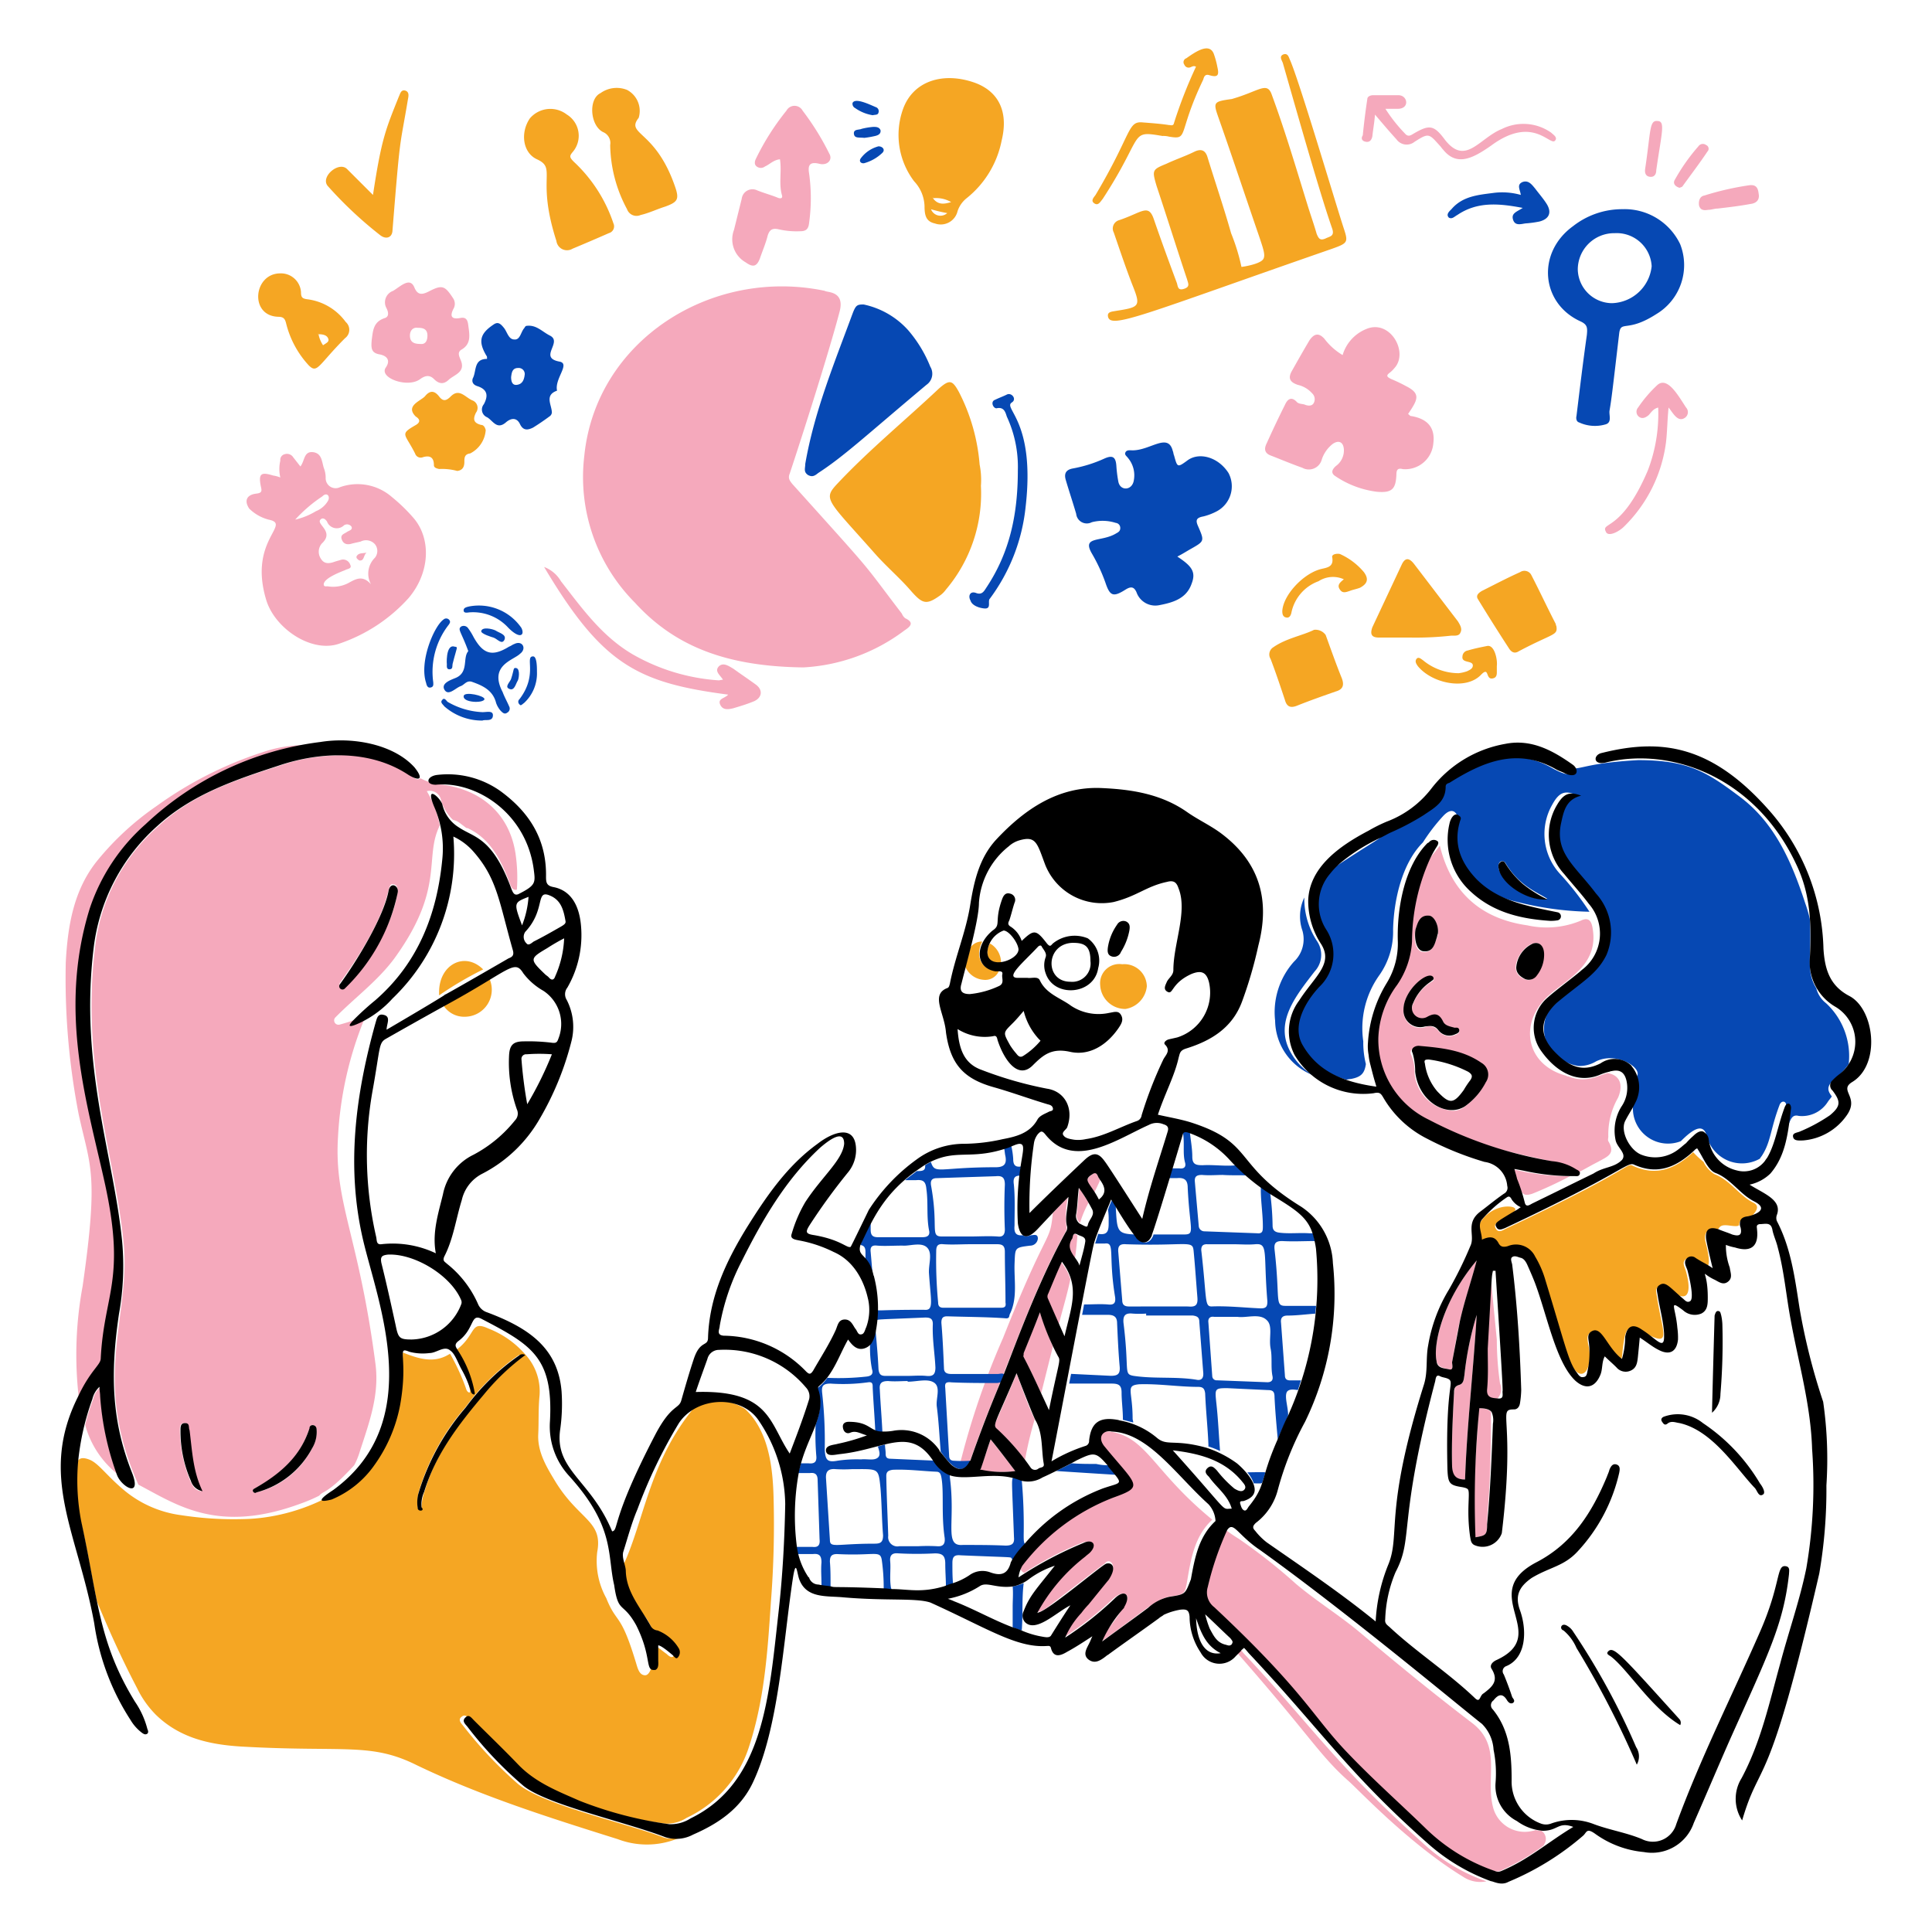 <svg xmlns="http://www.w3.org/2000/svg" viewBox="0 0 800 800" height="800" width="800"><g transform="matrix(4,0,0,4,0,0)"><defs><style>.a{fill:#F5A623}.b{fill:#f5a9bc}.c{fill:#0648B3}</style></defs><path class="a" d="M68.467 190.124c-3.869-1.444-12.193-3.279-14.827-5.434a43.009 43.009 0 0 1-5.64-5.971c-.2-.269-.671-.671-.2-1.007.4-.335.671.135.872.336 6.635 6.35 4.539 5.5 10.936 8.319a36.933 36.933 0 0 0 9.259 2.416 3.821 3.821 0 0 0 2.214-.6 12.235 12.235 0 0 0 6.374-7.112c1.677-4.965 2.012-10.131 2.348-15.23a103.011 103.011 0 0 0 .268-11.137c-.106-3.175-.619-6.7-2.952-8.856a5.33 5.33 0 0 0-5.032-.4c-5 5.838-5.4 12.276-7.782 17.041a7.838 7.838 0 0 0 1.341 3.758 5.21 5.21 0 0 1 1.879 2.482c.067 0 .067 0 .134.068a4.211 4.211 0 0 1 2.08 1.811c.21.524.072 1.413-.738.6-.4-.268-.738-.6-1.208-.872 0 .687-.246 3.086-1.006 3.086-.671 0-.805-.872-1.006-1.476-1.553-5.1-1.931-3.786-3.02-6.507a7.95 7.95 0 0 1-.939-4.764c.615-3.23-1.842-3.286-4.294-7.246-.939-1.543-1.878-3.086-1.811-4.9.067-1.342 0-2.683.134-4.025a5.639 5.639 0 0 0-1.476-4.294 9.678 9.678 0 0 0-3.824-2.684c-1.962-.905-1.179.731-3.489 2.348a10.55 10.55 0 0 1 1.61 4.16c0 .067-.067.067-.067.134-.268-.067-.336-.335-.4-.536a22.519 22.519 0 0 0-1.61-3.489c-.067 0-.067.067-.134.067-1.543.939-3.086.469-4.764-.2a18.882 18.882 0 0 1-.8 5.166 13.433 13.433 0 0 1-1.14 3.623c-1.872 5.348-8.883 8.333-14.425 8.453a35.759 35.759 0 0 1-6.575-.4 11.561 11.561 0 0 1-6.106-2.751c-1.665-1.427-2.463-2.613-3.349-2.981-1.451-.6-1.4.526-1.421 1.142a20.248 20.248 0 0 0 .477 5.194c.67 2.75 1.073 5.568 1.677 8.32 1.275 3.085 2.616 6.038 4.16 8.989a10.18 10.18 0 0 0 1.945 2.752c2.483 2.414 5.569 3.085 8.856 3.287 10.754.608 13.377-.458 18.182 1.945 6.71 3.221 13.754 5.435 20.8 7.649a8.465 8.465 0 0 0 7.246-.6c-.2.067-.47.2-.671.268a2.446 2.446 0 0 1-2.086.058zm-24.824-34.149c0 .622-.4.266-.4.067a5.421 5.421 0 0 1 .067-1.476 23.724 23.724 0 0 1 4.9-8.923 23.215 23.215 0 0 1 5.5-5.367.175.175 0 0 1 .185.294 26.183 26.183 0 0 0-3.808 3.731c-2.55 3.019-4.965 6.105-6.105 10a5.3 5.3 0 0 0-.339 1.674zm137.875-31.466c-1.476-.739-2.415-2.348-4.026-2.953a3 3 0 0 1-1.14-1.275 10.228 10.228 0 0 1-1.074-1.006c-1.811 1.677-3.757 2.55-6.239 1.409-.69-.344.062.3-13.285 6.575-.335.2-.738.335-.939-.134-.2-.4.2-.6.47-.738.344-.215.688-.43 1.049-.645 1.278-.76-.035-.983-.915-.764a3.584 3.584 0 0 0-2.08 1.409c-.47.6 0 1.342 0 2.08.738-.336 1.342-.4 1.745.4.2.335.469.4.939.268 3.162-.791 3.418 2.077 6.1 10.869 1.336 4.006 2.966 1.867 2.281-.873-.067-.469-.2-1.006.336-1.207.6-.269.939.134 1.207.6 2.466 3.393 1.693 2.607 2.215 0 .226-1.282.84-1.257 1.538-.859 3.569 2.034 2.436.631 1.816-3.5-.067-.4-.2-.739.2-1.007a.824.824 0 0 1 1.074.2c1.357 1.357 2.565 1.266 1.744-1.744-.134-.47-.469-.939 0-1.275.537-.4.94.134 1.342.336 1.795 1.795.691-2.038.671-2.147-.2-1.006.268-1.409 1.275-1.074a.514.514 0 0 1 .134-.335c.335-.537 1.208-.134 1.879-.2.067 0 .134-.067.2-.067 0-.4.2-.739.805-.739a1.432 1.432 0 0 0 .47-.2c.749-.731.715-1.153.208-1.404zM126.167 12.263c1.437 4.083 2.817 8.252 4.226 12.345.416 1.246.617 1.849.374 2.224-.366.564-2.428.834-2.252.795a20.918 20.918 0 0 0-1.074-3.489c-.738-2.616-1.61-5.166-2.415-7.782-.2-.738-.6-1.007-1.342-.671-.939.469-1.945.8-2.952 1.274-1.476.6-1.476.671-1.006 2.282 1.073 3.22 2.08 6.44 3.154 9.661.133.47.335.8-.336 1.006s-.6-.335-.738-.671c-.8-2.147-1.61-4.361-2.349-6.508-.566-1.7-1.219-.734-3.622.068a.893.893 0 0 0-.537 1.274c.6 1.745 1.208 3.556 1.879 5.3.939 2.348.871 2.415-1.677 2.817-.336.068-.873.068-.806.537.179 1.43 3.567-.153 23.214-6.977 1.677-.6 1.677-.671 1.14-2.282-1.036-3.23-4.547-15.06-5.5-17.242-.134-.269-.2-.738-.671-.6-.537.2-.134.671-.067.939 1.9 6.652 3.905 13.691 5.1 17.109.268.8-.268.8-.671 1.006-.6.268-.738 0-.939-.47-.269-.939-.6-1.878-.873-2.75-1.207-3.892-2.348-7.783-3.757-11.607-.493-1.479-1.289-.418-4.16.4-1.947.268-1.935.331-1.343 2.012zM90.608 57.349c1.2 1.352 2.616 2.549 3.757 3.891 1.14 1.275 1.543 1.409 2.952.4a2.586 2.586 0 0 0 .6-.6 15.373 15.373 0 0 0 3.627-10.74 8.211 8.211 0 0 0-.134-2.214 19.764 19.764 0 0 0-2.147-7.514c-.671-1.208-.94-1.342-2.08-.336-3.489 3.288-7.179 6.307-10.467 9.8-1.565 1.669-1.145 1.619 3.892 7.313zm5.099-36.028c0 .939.134 1.61 1.073 1.811a1.789 1.789 0 0 0 2.348-1.275 2.864 2.864 0 0 1 .94-1.342 10.126 10.126 0 0 0 3.623-5.971c.738-3.019-.336-5.166-2.952-6.038-3.151-1.05-6.191-.126-7.246 2.751a7.942 7.942 0 0 0 1.14 7.514 3.925 3.925 0 0 1 1.074 2.55zm2.751-.4c-.671.2-1.342.335-1.879-.4a3.1 3.1 0 0 1 1.879.397zm-1.879-.47v.067s-.067-.067 0-.067zm1.476 1.611a1.047 1.047 0 0 1-1.677-.4 15.233 15.233 0 0 0 1.677.397zM55.586 16.49c2.109.966-.1 1.887 2.012 8.453a1.108 1.108 0 0 0 1.678.8 203.9 203.9 0 0 0 3.757-1.61.725.725 0 0 0 .47-1.006 15.342 15.342 0 0 0-4.093-6.374c-.47-.47-.47-.6-.134-1.006a2.578 2.578 0 0 0-.6-3.892 2.783 2.783 0 0 0-3.824.4c-1.011 1.484-.74 3.559.734 4.235zm6.843-2.818a1.223 1.223 0 0 1 .738 1.342 14.422 14.422 0 0 0 1.744 6.642 1.04 1.04 0 0 0 1.409.6c.872-.2 1.678-.6 2.55-.872 1.275-.47 1.476-.738 1.006-2.08-2.036-5.9-5.155-5.332-3.757-7.112a2.457 2.457 0 0 0-1.208-2.885 2.875 2.875 0 0 0-2.75.335c-1.275.608-1.074 3.358.268 4.03zM43.039 44c-1.718.992-1.122.842-.067 2.952a.608.608 0 0 0 .738.4q1.208-.4 1.208.8c0 .269.268.336.537.4a5.99 5.99 0 0 1 1.878.2c.537-.067.738-.4.738-.939 0-.4 0-.8.6-.872a2.938 2.938 0 0 0 1.61-2.416c-.067-.268-.2-.536-.469-.536-.8-.2-.873-.6-.537-1.275a.824.824 0 0 0-.4-1.275c-.738-.335-1.341-1.275-2.214-.4-.469.47-.8.537-1.207 0-.47-.6-.94-.67-1.476 0-.5.5-2.035.985-.94 2.08.337.208.599.533.001.881zM28.816 32.793c.469.012.671.134.8.671a9.888 9.888 0 0 0 2.348 4.361c.9.9.987-.047 3.757-2.818a1.076 1.076 0 0 0 .067-1.677 5.813 5.813 0 0 0-3.958-2.348c-.537-.067-.671-.2-.671-.738a2.08 2.08 0 0 0-2.142-1.944c-2.787 0-3.23 4.417-.201 4.493zm4.159 1.807c.4 0 .873.067 1.007.469.134.336-.269.47-.537.671a2.939 2.939 0 0 1-.47-1.14.066.066 0 0 1-.067-.067zm6.374-10.26c.6.472 1.208.268 1.275-.4.838-10.47.739-8.458 1.61-13.687.067-.335.134-.738-.268-.872-.47-.134-.537.336-.671.6-1.365 3.413-1.8 4.35-2.684 10.2L35.928 17.5c-.867-.866-2.878.88-1.946 1.812a41.4 41.4 0 0 0 5.367 5.028zM142.739 66h3.22a33.189 33.189 0 0 0 4.294-.2c.335 0 .805.067.939-.336.2-.4-.067-.8-.268-1.14-1.543-2.013-3.019-3.959-4.562-5.972-.537-.67-.94-.6-1.275.135l-3.019 6.441c-.268.741-.068 1.072.671 1.072zm13.485 1.144c.264.405.6.537 1.006.269 3.555-1.882 4.025-1.614 3.892-2.55 0-.067-.068-.134-.068-.268-.872-1.677-1.677-3.422-2.549-5.1a.8.8 0 0 0-1.141-.269c-1.341.6-2.616 1.275-3.957 1.946-.336.2-.671.47-.4.872a211.249 211.249 0 0 0 3.217 5.1zM136.029 65.2c-1.207.6-2.885.872-4.227 1.811a.875.875 0 0 0-.268 1.208c.537 1.409 1.007 2.818 1.476 4.227.2.738.6.872 1.275.6 1.342-.537 2.684-1.007 4.025-1.476.671-.2.873-.6.6-1.342-.6-1.476-1.14-3.019-1.677-4.495a1.292 1.292 0 0 0-1.204-.533z"></path><path class="a" d="M113.285 21.052c.4.269.6-.134.873-.469 4.356-6.681 2.69-7.1 6.171-6.508a2.283 2.283 0 0 1 .671.067c2.115.352.84-.229 3.557-5.9.066-.2.133-.6.6-.47.872.268 1.074.067.872-.8a8.951 8.951 0 0 0-.335-1.275c-.4-1.324-1.761-.467-2.885.335a.427.427 0 0 0-.2.671.47.47 0 0 0 .6.269c.2-.067.336-.2.6-.067a47.758 47.758 0 0 0-2.28 5.837c-.068.335-.336.2-.538.2-.872-.134-1.81-.2-2.683-.268-1.608-.161-1.1 1.12-4.9 7.514-.19.26-.526.596-.123.864zm-65.147 84.201a2.8 2.8 0 0 0 2.55-3.891c-1.61.939-3.153 1.81-4.764 2.75a2.537 2.537 0 0 0 2.214 1.141zm1.879-4.898c-1.89-1.89-4.562-.527-4.562 2.348v.336a37.063 37.063 0 0 1 4.562-2.684zm68.703 1.745a2.336 2.336 0 0 0-2.55-2.282 1.987 1.987 0 0 0-2.281 2.147 2.6 2.6 0 0 0 2.617 2.483 2.638 2.638 0 0 0 2.214-2.348zm19.188-44.416c.214 1.139-.738 1.074-1.342 1.275-1.758.541-3.729 2.672-3.824 4.294 0 .335.067.6.4.671s.471-.2.537-.47a4.4 4.4 0 0 1 2.818-3.287 2.738 2.738 0 0 1 2.616-.2c-.4.336-.738.6-.4 1.074.269.4.6.268 1.006.134.336-.134.738-.2 1.074-.335.738-.4.939-.873.4-1.611a6.958 6.958 0 0 0-2.482-1.878c-.267-.069-.867-.003-.803.333zm14.559 11.205c0 .335-.336.469-.6.6a4.086 4.086 0 0 1-.872.2 5.809 5.809 0 0 1-3.69-1.342c-.2-.134-.47-.4-.671-.134s0 .537.134.738c1.477 1.811 5.032 2.549 6.575.872.862-.86.405.6 1.208.4.335-.067.4-.336.4-.6v-.671c.085-.686-.243-2.233-1.007-2.08-.671.134-1.341.268-2.012.47a.644.644 0 0 0-.537.6c-.127.752 1.072.392 1.072.947zM100.47 98.074c-.2.671-.335 1.342-.536 2.013a2.23 2.23 0 0 0 1.878 1.342 1.549 1.549 0 0 0 1.61-.94c-.134 0-.268.067-.4 0-1.434-.215-2.117-1.469-1.342-3.019a1.427 1.427 0 0 0-1.21.604z"></path><path class="a" d="M102.483 97.671a1.681 1.681 0 0 0-.268.94c0 .738.469 1.073 1.409 1.073a2.26 2.26 0 0 0-1.141-2.013z"></path><path class="b" d="M10.5 140.744c.159-6.231 2.667-7.724.469-17.913-1.851-8.517-4.942-17.9-1.61-28.648a21.154 21.154 0 0 1 5.77-8.722 32.048 32.048 0 0 1 16.84-8.32 13.563 13.563 0 0 0-3.958.47A39.6 39.6 0 0 0 16.2 83.448a29.389 29.389 0 0 0-6.172 5.7C7.615 92.17 7.011 95.86 6.809 99.617a73.688 73.688 0 0 0 1.342 15.767c1.19 5.44 2.085 6.006.4 17.779a38.773 38.773 0 0 0-.4 11.473 21.186 21.186 0 0 1 2.013-3.221.958.958 0 0 0 .336-.671z"></path><path class="b" d="M36.666 151.681a7.314 7.314 0 0 0 .536-1.275c.94-2.952 2.08-5.837 1.678-9.124-1.739-13.413-4.3-16.726-3.892-23.55a37.339 37.339 0 0 1 2.885-12.613 19.013 19.013 0 0 1-2.715.946.447.447 0 0 1-.438-.745c2.03-2.063 4.361-3.757 6.105-6.106 5.3-7.314 3.021-10.4 4.7-13.753a10.487 10.487 0 0 0-1.342-3.556 1.185 1.185 0 0 1 1.476.939 4.624 4.624 0 0 0 1.208 2.013c.609.2.415.11 1.341.805a.249.249 0 0 0 .2.067c2.348 1.073 3.489 3.354 4.361 5.7.2.536.335.738.738.671a17.168 17.168 0 0 0-.134-3.69c-.6-4.093-3.489-6.643-7.582-7.179a6.055 6.055 0 0 1-2.281-.671c-.335.335-.738-.134-1.074-.336a12.45 12.45 0 0 0-7.849-2.012 18.983 18.983 0 0 0-5.5 1.006c-4.5 1.476-8.99 2.885-12.613 6.24a19.628 19.628 0 0 0-6.642 12.68c-1.481 12.251 2.1 21.709 2.952 30.393.828 7.658-3.4 14.115 1.543 25.16 4 2.092 8.227 5.14 16.84 1.945a15.847 15.847 0 0 0 1.879-.805c.439-.55.865-.147 3.62-3.15zm4.159-60.115c.336.067.336.47.336.738-.317 2.532-2.219 6.692-5.435 9.862a.346.346 0 0 1-.524-.447c6.122-8.462 4.482-10.479 5.623-10.153zm-21.134 61.725a14.206 14.206 0 0 1-1.073-5.233c0-.336 0-.738.469-.738.537 0 .336.469.4.738.335 2.079.4 4.226 1.342 6.307-.668-.065-.929-.606-1.138-1.074zm12.614-3.355a8.807 8.807 0 0 1-5.662 4.537c-.605.147-.544-.26-.31-.377 2.617-1.408 4.764-3.287 5.7-6.24.219-.653.738-.243.738.135a3.347 3.347 0 0 1-.466 1.945zm-21.939-6.306a2.279 2.279 0 0 0-.738 1.274 19.539 19.539 0 0 0-.806 2.617 9.76 9.76 0 0 0 3.288 5.032 26.922 26.922 0 0 1-1.677-7.917c0-.403-.067-.671-.067-1.006zm72.795-74.54a19.066 19.066 0 0 0 10.466-3.824c.6-.4 1.074-.805.067-1.275a1.2 1.2 0 0 1-.335-.47C88.912 57.7 90.963 60.039 82.02 50.1c-.268-.336-.469-.6-.268-1.074 1.172-3.516 4.034-12.453 5.166-16.773.573-2.177-1.357-1.96-1.543-2.147-11.687-2.446-23.7 5.107-24.891 17.109a18.416 18.416 0 0 0 5.233 15.163c4.159 4.565 9.527 6.615 17.444 6.712zm45.757 102.249c-.2-.2-.336-.4-.6-.671l-.335.336c7.658 8.7 8.585 10.7 11.674 13.418 1.164 1.053 6.322 6.517 11.808 9.863a3.185 3.185 0 0 0 2.414.469 18.478 18.478 0 0 1-6.44-3.824c-9.27-8.319-11.639-12.261-18.521-19.591zm-5.972-7.984c.379-2.219.805-4.428 2.55-6.039-6.181-5.057-6.787-8.607-10.668-9.124-.528 0-.708.021-1.006.47a1.078 1.078 0 0 0 .268 1.007c3.424 4.18 4.222 4.188.939 5.367a24.06 24.06 0 0 0-5.971 3.488 26.493 26.493 0 0 0-3.421 3.557.585.585 0 0 0 .067.469.669.669 0 0 0 .335.268 34.911 34.911 0 0 1 5.9-3.086c.336-.135.738-.269 1.007.067.268.4-.068.671-.336.94a19.144 19.144 0 0 0-5.3 6.1c.1-.045.327.243 1.744-.939 1.037-.766 5.014-3.882 5.3-4.025.49-.736 1.489.227.335 1.61-.339.339-.747 1.068-2.08 2.549-.268.269-.47.6-.738.873a10.469 10.469 0 0 0-1.677 2.55 34.72 34.72 0 0 0 5.1-4.026c1.118-.9 1.409-.246 1.409-.135.106.266-.806 1.712-.872 1.812-1.084 1.623-1.424 1.653-1.812 2.818 4.615-3.267 5.477-4.283 6.978-4.63 1.748-.264 1.663-.267 1.949-1.941z"></path><path class="b" d="M154.547 187.038c-.78-3.119.983-6.324-2.215-8.722-2.794-2.123-6.717-5.247-11.472-9.259-2.147-1.811-4.562-3.286-6.709-5.1a57.24 57.24 0 0 0-5.972-4.7 14.391 14.391 0 0 1-1.274-.873 30.824 30.824 0 0 0-2.013 5.9 1.992 1.992 0 0 0 .671 2.08c9.427 8.829 10.191 11.324 13.821 15.1 2.617 2.684 5.434 5.234 8.118 7.85a19.08 19.08 0 0 0 7.112 4.361 1.139 1.139 0 0 0 .671 0 23.154 23.154 0 0 0 4.5-2.616.234.234 0 0 0 .067-.134 1 1 0 0 0-.067-1.208l-.2-.2a1.855 1.855 0 0 1-.6-.067c-.067 0-.2.067-.269.067a3.388 3.388 0 0 1-4.169-2.479zm4.093-63.469a41.511 41.511 0 0 0 3.891-1.811 23.706 23.706 0 0 1-5.972-.738 5.482 5.482 0 0 0 .873 2.147c.201.603.604.603 1.208.402zm-14.157-21.604a9.855 9.855 0 0 0-1.945 5.5c0 3.891 2.012 6.642 5.232 8.454 6.911 3.864 12.975 3.811 15.3 5.166a.671.671 0 0 1 .336.268c.671-.335 1.342-.738 2.012-1.073.94-.537 1.879-.806 1.075-2.147-.068-.135 0-.336 0-.47a7.64 7.64 0 0 1 1.006-4.026c.6-1.409.134-2.348-1.074-2.549-.88.176-2.148 1.113-4.092.335a.244.244 0 0 1-.2-.067c-3.825-1.006-4.765-4.7-2.618-7.447 1.557-2.14 6.053-3.414 5.368-7.716-.134-.939-.47-1.274-1.275-.872a9.2 9.2 0 0 1-5.5.47c-4.7-.671-7.85-3.288-9.057-8.253-.336.47-.739.94-1.075 1.342a20.046 20.046 0 0 0-1.878 8.588 9.737 9.737 0 0 1-1.615 4.497zm14.223-4.294c1.428-.428 1.334 2.165.336 3.288-.336.335-.671.671-1.208.4-1.995-.747-.318-3.413.872-3.688zm-5.434 12.413a1.387 1.387 0 0 1 .47 2.012 6.954 6.954 0 0 1-2.147 2.483 1.818 1.818 0 0 1-1.275.4 4.247 4.247 0 0 1-3.892-3.958 4.327 4.327 0 0 0-.335-1.812c-.268-.536.269-.8.738-.738a11.537 11.537 0 0 1 6.441 1.613zM146.563 96.2c.268-.671.47-1.409 1.342-1.341.764 0 1.221 1.508.805 2.348-.269.671-.469 1.409-1.342 1.342-.891-.005-1.083-1.527-.805-2.349zm1.812 5.032c.133.269-.068.336-.269.47a4.534 4.534 0 0 0-1.812 2.214 1.056 1.056 0 0 0 1.476 1.409c.738-.4 1.208-.336 1.611.47.2.4.737.536 1.208.671.2.067.469-.068.469.2.067.268-.2.4-.4.469a1.512 1.512 0 0 1-1.744-.4 1.177 1.177 0 0 0-1.409-.4 1.728 1.728 0 0 1-2.214-1.744c-.003-2.18 2.584-4.113 3.084-3.364zM27.809 53.793c2.45.485-2.105 2.072-.268 8.252.872 3.02 4.764 5.636 7.649 4.563a16.959 16.959 0 0 0 7.111-4.7c2.214-2.616 2.349-6.105.537-8.252a17.811 17.811 0 0 0-2.281-2.214 5.407 5.407 0 0 0-5.367-1.007 1.027 1.027 0 0 1-1.476-.939 2.783 2.783 0 0 0-.2-1.073c-.2-.671-.2-1.476-1.073-1.611-1.007-.134-.872.873-1.342 1.476-.268-.335-.47-.6-.738-.939a.766.766 0 0 0-.872-.335.6.6 0 0 0-.47.671 3.805 3.805 0 0 0 0 1.744 3.051 3.051 0 0 0-.738-.2c-1.275-.4-1.543-.2-1.275 1.14.135.537.067.671-.536.738-.94.134-1.208.738-.671 1.543a4.479 4.479 0 0 0 2.01 1.143zm7.783.6a.565.565 0 0 1 .8.134c.134.335-.268.4-.469.537-.269.2-.738.268-.537.8s.671.537 1.073.4c.269-.067.6-.134.873-.2a1.225 1.225 0 0 1 1.476.269 1.112 1.112 0 0 1 0 1.408 2.3 2.3 0 0 0-.4 2.751c-.872-1.006-1.61-.537-2.348-.134a3.405 3.405 0 0 1-2.147.336c-.134 0-.4.067-.4-.2 0-.635 1.735-1.284 2.214-1.476.2-.134.738-.134.537-.537a.786.786 0 0 0-.939-.536c-.2.067-.47.134-.671.2-.537.2-1.074.268-1.409-.268a1.3 1.3 0 0 1 .067-1.611c1.36-1.246-.625-1.991-.134-2.482.268-.268.537 0 .671.2a1.079 1.079 0 0 0 1.743.416zm-2.214-3.019c.476-.476.873.032.537.536a2.521 2.521 0 0 1-1.208 1.007 7.14 7.14 0 0 1-2.147.872 15.088 15.088 0 0 1 2.818-2.411zm98.156-4.223c1.07.414 2.147.872 3.288 1.275a1.381 1.381 0 0 0 2.012-.872 3.4 3.4 0 0 1 1.142-1.611c.6-.4 1.072-.2 1.139.537a1.983 1.983 0 0 1-.8 1.744c-.4.336-.605.739-.068 1.074a9.84 9.84 0 0 0 4.294 1.61c1.543.134 1.946-.268 2.013-1.744 0-.537.135-.738.671-.6a2.915 2.915 0 0 0 3.154-2.684c.2-1.61-.6-2.549-2.348-2.818-.068 0-.135-.134-.269-.2.957-1.437 1.394-2.087-.2-2.885a16.127 16.127 0 0 0-1.542-.738c-.4-.2-.605-.335-.135-.671a3.152 3.152 0 0 0 .47-.469c1.5-1.637-.465-5.114-2.952-4.026a4.181 4.181 0 0 0-2.415 2.684 6.567 6.567 0 0 1-1.879-1.678c-.6-.671-1.074-.536-1.543.135-.6 1.006-1.208 2.079-1.812 3.153-.469.8-.2 1.208.6 1.476a2.813 2.813 0 0 1 1.476.872.832.832 0 0 1 .2.939c-.134.336-.469.4-.872.269-.268-.134-.6-.067-.872-.269-.6-.67-1.006-.335-1.275.269a105.729 105.729 0 0 0-1.879 3.958c-.269.532-.272 1.009.402 1.27zm-24.421 99.766c-.739-1.476-1.209-3.019-1.879-4.7-.738 1.745-1.409 3.287-2.08 4.83-.529 1.056.213.515 2.952 4.093a38.835 38.835 0 0 1 1.007-4.223zm-3.288-8.386a80.8 80.8 0 0 0-4.294 12.412 1.4 1.4 0 0 0 .134 1.207c.841-.168.523-.97 3.556-8.252 2.214-5.5 4.16-11.07 7.045-16.3.067-.2.2-.335.134-.536a9.867 9.867 0 0 1 .134-3.087c-.536.538-1.073 1.074-1.543 1.611-.327 3.264-.491 1.172-5.166 12.945zm4.562-4.16c.4.872.806 1.811 1.208 2.751.4-1.543.872-3.087 1.208-4.7a4.922 4.922 0 0 0-1.007-1.812c-1.429 3.571-1.518 3.543-1.409 3.761zm3.087-8.789a.986.986 0 0 0 .335 1.006 10.65 10.65 0 0 1 .873-2.08c-.27-.469-.605-.939-.941-1.543-.134 1.007-.141 1.81-.267 2.617zm-.537 2.618c-.6.877-.068 1.409.335 2.08.134-.806.2-1.611.268-2.416h-.066c-.403-.336-.401.136-.537.336zm-1.946 11.2c-.469-1.074-.872-2.214-1.341-3.556-1.81 4.623-1.816 4.354-1.678 4.63.6 1.207 1.208 2.482 1.812 3.756 1.428-5.708 1.18-4.708 1.207-4.83zm4.093-17.844c-.336.269-.738.47-.336 1.074a5.606 5.606 0 0 1 .537.805c.2-.4.4-.806.6-1.275-.275-.284-.279-1.051-.801-.604zm-7.984 30.728c-.873-1.14-1.677-2.147-2.55-3.287-.4 1.207-.737 2.147-1.073 3.22a13 13 0 0 0 3.623.067zm49.245-6.105c-.2-.268-.6-.4-1.274-.4-.2 4.429-.738 8.79-.4 13.285.068 0 .068.067.134.067 1.074-.2 1.074-.269 1.141-1.208-.003-2.162.399-3.044.399-11.744zm-1.476-10.064a33.193 33.193 0 0 0-1.274 6.24c-.068.4-.068.872-.537 1.006s-.469.4-.537.805c-.134 2.55-.268 5.1-.2 7.649 0 .94.335 1.341 1.342 1.341.2-5.702.871-11.338 1.206-17.041zm-2.549 4.898c.268-1.409.469-2.818.805-4.227.47-2.147 1.208-4.159 1.744-6.306-3.535 4.089-4.542 8.874-4.159 10.4.134.738.872.738 1.274.872.537.133.336-.471.336-.739zm4.965 2.214a31.908 31.908 0 0 1-.336-4.562c-.2-2.013-.4-4.092-.6-6.1 0 0-.269 4.763-.4 7.045-.068 1.408 0 2.817-.068 4.226-.066.939.6.939 1.142.939a1.455 1.455 0 0 0 .262-1.548zM77.189 27.157c.742.532 1.141.47 1.476-.4.269-.8.6-1.543.8-2.348.2-.671.537-.806 1.141-.671a8.267 8.267 0 0 0 2.214.2c.6 0 .872-.2.939-.872a18.489 18.489 0 0 0 0-5.1c-.134-.8 0-1.275 1.074-1.007.805.2 1.409-.4 1.006-1.073a27.137 27.137 0 0 0-2.751-4.428.95.95 0 0 0-1.677 0 25.794 25.794 0 0 0-3.153 4.965c-.134.268-.2.6.067.805a.7.7 0 0 0 .872 0c.47-.2.872-.671 1.543-.738.2 1.274-.134 2.482.2 3.69.135.4-.2.4-.469.268-.671-.268-1.409-.47-2.08-.738a1.121 1.121 0 0 0-1.61.872l-.799 3.218a2.738 2.738 0 0 0 1.207 3.357zm-37.907 9.527c.674.12 1.208.537.671 1.342-.808 1.078 2.272 2.2 3.556 1.208.47-.335.939-.47 1.409 0s.939.6 1.476.134c.6-.6 1.879-.8 1.275-2.147-.134-.335-.336-.738.067-1.006 1.073-.6.872-1.543.738-2.55-.067-.6-.268-.872-.872-.738-.8.134-1.074-.134-.671-.939a1.028 1.028 0 0 0 0-1.073c-.872-1.342-1.141-1.476-2.55-.738-.671.335-1.14.4-1.476-.4-.458-1.147-1.421-.14-2.214.335a1.256 1.256 0 0 0-.671 1.812c.2.4.269.872-.2 1.006-1.208.4-1.208 1.342-1.342 2.281-.068.803-.065 1.32.804 1.473zm3.959-2.75c.469 0 1.006.067 1.006.8 0 .537-.2.939-.738.872-.671 0-1.073-.2-1.073-.872 0-.534.335-.867.805-.8zm32.137 37.974c-.336.4-1.141.4-.805 1.073.268.537.805.47 1.342.336.671-.2 1.341-.4 2.012-.671.94-.336 1.141-1.208.269-1.812-.738-.536-1.543-1.073-2.281-1.61-.47-.268-1.007-.671-1.476-.268-.537.537.134.939.4 1.409a2.369 2.369 0 0 0-.4.067 20.644 20.644 0 0 1-8.924-2.684c-3.22-1.878-5.3-4.83-7.447-7.581a3.419 3.419 0 0 0-1.744-1.476c6.012 10.085 9.611 11.978 19.054 13.217zm66.022-57.23c.4.067.6-.2.671-.6.067-.671.2-1.342.268-2.214.8.939 1.476 1.744 2.214 2.549a1.3 1.3 0 0 0 1.879.268c1.476-.939 1.476-.872 2.616.4.134.134.2.268.336.4 1.432 1.79 3.1.9 4.965-.4 4.374-3.241 6.139.133 6.642-.537.268-.335-.2-.6-.4-.8a4.983 4.983 0 0 0-5.1-.4c-2.362.944-3.754 3.863-5.9 1.14-1.141-1.543-1.61-1.61-3.22-.671-.336.2-.6.4-.94 0a16.1 16.1 0 0 1-2.013-2.549h1.275c1.269 0 1.043-1.409.067-1.409h-2.616c-.269 0-.6.134-.6.4a73.119 73.119 0 0 0-.47 3.757c-.214.331-.08.599.326.666zm26.7 39.853a14.878 14.878 0 0 0 4.361-8.722c.135-1.14.135-2.281.269-3.623.442.531.935 1.568 1.677 1.074a.707.707 0 0 0 .135-1.074c-.767-1.148-1.892-3.233-2.953-2.348a13.334 13.334 0 0 0-2.012 2.348.653.653 0 0 0 .066.94c.336.268.671.134 1.007-.135.269-.268.469-.671 1.006-.8a16.4 16.4 0 0 1-1.073 6.508c-2.684 6.323-4.854 5.326-4.361 6.307.216.652 1.386.016 1.878-.475zm7.782-33.278c.134.537.537.537.939.47.335 0 .671-.134 1.006-.134 1.142-.134 2.282-.269 3.355-.47.605-.067 1.006-.4.872-1.073-.066-.6-.267-.94-.938-.873a29.641 29.641 0 0 0-4.7 1.074c-.4.067-.601.47-.534 1.006zm-5.099-2.953c.47.067.671-.268.671-.671.548-3.838.975-5.1.134-5.1-.859-.107-.691 1.021-1.275 4.9-.067.403 0 .805.47.871zm3.087 1.142c.133-.067.267-.067.335-.2.872-1.207 1.744-2.348 2.55-3.555a.411.411 0 0 0-.135-.671.556.556 0 0 0-.805.134 19.787 19.787 0 0 0-2.415 3.421c-.269.401 0 .737.47.871z"></path><path class="b" d="M37.2 58.02c.537.067.4-.537.739-.8-.4.067-.806 0-1.007.335-.132.196.136.398.268.465z"></path><path class="c" d="M133.614 108.943c-1.74-3.1.516-5.831 2.482-8.386a2.517 2.517 0 0 0 .269-3.087 7.983 7.983 0 0 1-1.342-4.562 4.52 4.52 0 0 0-.2 3.422 3.2 3.2 0 0 1-.872 3.22 7.841 7.841 0 0 0-1.951 6.106 6.143 6.143 0 0 0 3.891 5.635 6.3 6.3 0 0 1-2.277-2.348z"></path><path class="c" d="M189.7 111.9a9.07 9.07 0 0 0 1.677-1.744 7.46 7.46 0 0 0-2.348-6.307 2.825 2.825 0 0 1-1.006-1.543c-1.1-1.788-.47-3.16-.671-7.179a14.315 14.315 0 0 0-.47-1.61c-1.409-4.294-3.153-8.387-6.91-11.138-3.341-2.5-5.255-3.69-10.4-3.69-4.905.273-5.729.873-6.776.873a.444.444 0 0 1-.134.469c-.3.455-1.912-.476-2.013-.537-4.025-2.281-7.581-.738-11 1.409-.134.135-.4.2-.4.4 0 1.543-1.274 2.214-2.281 2.952a19.176 19.176 0 0 1-3.29 1.745c-1.125 1.125-.89.683-6.307 4.294h-.071a4.931 4.931 0 0 0-.4 5.837 4.608 4.608 0 0 1-.739 5.9c-1.5 1.729-2.946 4.2-1.677 6.106a8.58 8.58 0 0 0 4.831 3.623c.2 0 .4-.067.537-.067 1.073-.2 1.409-.6 1.543-1.543a9.187 9.187 0 0 1-.269-2.349 9.446 9.446 0 0 1 1.611-6.776 7.823 7.823 0 0 0 1.475-4.8c.073-3.069.926-6.857 3.087-9.018a19.294 19.294 0 0 1 2.066-2.7c1.2-1.315 1.616.106 1.557.283a5.752 5.752 0 0 0 1.677 6.172 8.822 8.822 0 0 0 4.227 2.348 33.408 33.408 0 0 0 7.716 1.074 29.544 29.544 0 0 0-3.087-3.959 6.108 6.108 0 0 1-.738-7.178c.671-1.208 1.275-1.476 2.483-.94-1.611.4-1.812 1.611-2.08 2.885-.843 4.044 3.457 5.566 4.9 9.527a1.065 1.065 0 0 1 .335.537 3.938 3.938 0 0 1-.537 3.489 7.225 7.225 0 0 1-2.214 2.617 16.733 16.733 0 0 0-2.415 2.012c-2.147 2.214-1.677 5.435.939 6.575a4.03 4.03 0 0 0 1.275.4 3.312 3.312 0 0 0 1.811-.47c2.027-1.013 4.586.531 4.294 1.409a9.466 9.466 0 0 0-.469 3.355 3.636 3.636 0 0 0 4.961 3.492c1.089-1.09 2.309-2.033 2.683-.537a3.762 3.762 0 0 0 5.5 2.348c.067-.134.2-.268.268-.4.873-1.4.817-2.627 1.745-5.1.218-.661.83-.418.67.067a30.442 30.442 0 0 1-.536 3.421c1.088-1.45.835-2.676 1.878-2.415a3.161 3.161 0 0 0 3.019-1.476c.135-.2.269-.336.4-.537-.251-.391-.685-.849.073-1.606zm-29.52-18.853c-2.846.285-5.812-2.91-4.9-3.824a.407.407 0 0 1 .537.067c1.404 2.394 3.245 3.032 4.366 3.752zm-68.029 68.564c-.062-.672.268-.872.872-.806a35.137 35.137 0 0 0 3.757 0c.738 0 1.074.2 1.074 1.073 0 .806.067 1.611.067 2.349a2.406 2.406 0 0 0 .738-.268c-.067-.739-.067-1.41-.067-2.148 0-.671.2-.871.872-.805 4.868.205 5.133.168 5.233.269a.729.729 0 0 0 .269.336 2.8 2.8 0 0 1 .738-1.074c.2-.2.335-.4.536-.6-.268-.134-.268-.4-.268-1.074a52.8 52.8 0 0 0-.2-5.635 4.958 4.958 0 0 0-.94-.269v.068c-.118.354-.072.532.135 6.1.067.671-.2.872-.873.872-1.476-.067-2.952-.067-4.428-.067-1.979.164-.715-2.345-1.342-7.044v-.269a3.33 3.33 0 0 1-1.476-1.409s-3.153-.134-4.629-.2c-.4 0-.537-.134-.537-.537 0-.336-.067-.6-.067-.939-.268.067-.469.134-.738.2.134.47.336.94-.067 1.207s-1.073.068-1.677.135a13.4 13.4 0 0 0-2.416.134c-1.073.2-1.274-.067-1.341-1.141a44.871 44.871 0 0 0-.269-5.9c-.067-.671.067-.94.872-.94a18.924 18.924 0 0 0 3.892-.134c.469-.067.469.2.469.537.068 1.475.2 3.019.269 4.5a3.465 3.465 0 0 0 .738.134c-.067-1.476-.2-2.952-.269-4.428-.067-.671.2-.872.873-.872.671.067 1.342 0 2.012 0v.067c.94 0 2.013-.336 2.684.067.8.469.2 1.677.336 2.55.2 1.543.268 3.085.4 4.629.526.735 1.5 2.081 2.348 1.745a1.265 1.265 0 0 0 .738-.806h-.069a12.909 12.909 0 0 1-1.61 0c-.335 0-.537-.134-.537-.536-.134-2.348-.268-4.7-.4-6.979-.067-.536.067-.67.671-.6 1.543.067 3.086.067 4.629.067.2 0 .336-.067.47-.067.134-.268.2-.537.335-.8-.134-.2-.469-.068-.671-.068h-4.762c-.4 0-.805-.066-.805-.6-.067-1.544-.135-3.153-.269-4.7 0-.47.134-.671.6-.671 2.013.066 4.026.066 5.971.2.537.067.4-.2.537-.47.8-1.677.4-3.489.47-5.233.067-1.611 0-1.611 1.61-1.812a.8.8 0 0 0 .8-.737c0-.538-.47-.336-.738-.336a1.105 1.105 0 0 1-.671.067c-.067 0-.067-.067-.134-.067-.738.067-.939-.269-.872-1.006 0-1.41.067-2.818-.067-4.227-.068-.469-.068-.939.6-.939.068-.336.068-.605.135-.94h-.067c-.6.068-.739-.268-.739-.805a8.079 8.079 0 0 0-.2-1.342c-.268.068-.469.2-.738.268.067.269.067.537.134.806.135.737-.067 1.141-1.006 1.141-5.973 0-6.268.786-6.709-.538a2.746 2.746 0 0 0-.6.336c.067.6-.336.6-.872.6-.4.335-.805.6-1.208.94h1.141c.738-.068 1.006.133 1.073.938.2 1.41 0 2.818.268 4.227.135.537-.134.739-.67.739h-4.63c-.6 0-.738-.269-.738-.806v-.671a13.718 13.718 0 0 0-1.073 2.282c.4.066.536.267.536.737v.738a3.542 3.542 0 0 1 .738 1.61c-.067-.805-.134-1.61-.2-2.348-.067-.536.134-.737.671-.671.805.067 1.61 0 2.617 0 .738.067 1.945-.4 2.549.2s.134 1.746.2 2.684c.2 3 .533 3.876-.536 3.758-4.742 0-4.609.143-4.9 0a6.517 6.517 0 0 1-.067 1.14c.176-.176.048-.114 5.1-.336.47 0 .8.068.8.671-.067 1.544.2 3.019.268 4.5 0 .738-.268.939-.939.872s-1.342 0-2.013 0h-2.201c-.536 0-.671-.2-.738-.671-.067-1.476-.2-2.885-.335-4.361 0 .134-.067.268-.067.4a3.221 3.221 0 0 1-.47 1.342 11.491 11.491 0 0 0 .2 2.616c.135.4 0 .671-.536.738a26.106 26.106 0 0 1-4.093.135 4.439 4.439 0 0 1-.939 1.006c-.482.239.837.876-.269 3.824a25.85 25.85 0 0 0 .067 3.221c.068.6-.134.872-.8.8h-.805c-.067.336-.2.671-.268 1.007h1.208c.536-.068.805.134.805.738.067 2.013.134 4.092.2 6.105.067.6-.134.873-.738.8h-1.68c.067.269.067.537.134.739h1.61c.671-.068.872.2.872.872-.067.737 0 1.476 0 2.214v.2c.336.067.6.067.939.134 0-.867.008-1.793-.067-2.617 0-.537.135-.8.738-.8 3.918.206 4.457-.433 4.63.6a20.119 20.119 0 0 1 .2 3.019 3.223 3.223 0 0 1 .8.068c0-.134-.067-.2-.067-.336-.128-.939.013-1.812-.061-2.616zm11.473-26.234h-5.971c-.4 0-.537-.2-.537-.537a46.473 46.473 0 0 1-.2-5.3c0-.538.134-.805.738-.739.939.068 1.878 0 2.817 0h2.751c.6 0 .8.2.8.805 0 1.745.067 3.49.067 5.233.071.405-.063.538-.465.538zM96.378 122.7c-.067-.47.067-.738.6-.738 2.012-.068 4.092-.134 6.105-.2.671-.066.939.134.939.873q-.1 2.315 0 4.629c0 .537-.2.806-.738.738-.939-.067-1.945 0-2.885 0h-2.881c-1.284-.002-.334-.871-1.14-5.302zm-5.837 37.1c-4 0-4.63.49-4.63-.4-.134-2.081-.268-4.228-.4-6.308-.067-.805.268-1.072 1.006-1.006a14.021 14.021 0 0 0 1.678 0c2.778 0 2.733-.168 2.952 1.946.134 1.61.134 3.287.268 4.9-.002.732-.27.868-.874.868zm1.207-6.978c-.007-.469.2-.6.671-.671 1.543-.067 3.019.134 4.5.2.4 0 .469.268.536.6.278 1.531-.028 3.818.336 6.24.067.6-.134.939-.805.873a18.564 18.564 0 0 0-1.946 0h-1.95a.954.954 0 0 1-1.14-1.074c-.067-2.143-.168-4.155-.202-6.169zm19.658-99.633a1.105 1.105 0 0 0 1.611.873 4.439 4.439 0 0 1 2.483.067.519.519 0 0 1 .469.536c0 .269-.134.4-.4.537-1.528.955-3.6.243-2.549 2.08a17.613 17.613 0 0 1 1.408 3.019c.47 1.409.806 1.543 2.081.738.536-.335.872-.335 1.14.268a2.06 2.06 0 0 0 2.348 1.342c1.409-.268 2.818-.671 3.355-2.214.469-1.207.067-1.811-1.476-2.818.536-.268.939-.536 1.409-.8 1.409-.8 1.409-.8.738-2.348-.269-.6-.2-.872.537-1.006a6.066 6.066 0 0 0 1.408-.537 2.936 2.936 0 0 0 1.208-3.958c-1.073-1.678-3.086-2.215-4.293-1.275-1.007.738-1.007.671-1.342-.537-.068-.134-.068-.335-.135-.47-.483-1.938-2.309-.067-4.16-.067-.268 0-.6-.067-.737.2s.134.4.268.6a2.787 2.787 0 0 1 .6 2.282c-.159 1.112-1.439 1.153-1.611.134a13.227 13.227 0 0 1-.2-1.611c-.066-.939-.4-1.14-1.275-.738a13.747 13.747 0 0 1-3.22 1.007c-.738.134-.939.537-.738 1.208.335 1.14.721 2.285 1.073 3.488zm11.272 67.16c.129.471-.134.671-.6.6h-.738c-.134.336-.2.671-.336 1.006h.873c.8-.066 1.074.269 1.074 1.007.219 4.439.8 4.831-.4 4.831h-3.153v.067c-.442 1.149-1.4.883-1.879-.067-1.879-.067-1.879-.335-2.013-2.819v-.335c-.134-.2-.2-.335-.335-.536a8.035 8.035 0 0 0-.47 1.141 5.763 5.763 0 0 1 .067 1.072c0 .873.067 1.611-1.073 1.41-.134.335-.2.671-.336 1.006h1.007c1.1-.158.341 1.165 1.073 5.569.067.6-.135.805-.738.737-.805-.066-1.677 0-2.482 0-.067.4-.135.739-.2 1.074h2.683c.671 0 .939.268.939.873.068 1.476.134 3.019.269 4.5.066.805-.269.938-.94.938-1.342-.066-2.75-.133-4.092-.2-.067.335-.135.671-.2 1.006h4.422c.739 0 1.006.2 1.006.94 0 .872.135 1.811.135 2.683v.134c.336.067.738.2 1.073.269 0-.135-.066-.269-.066-.4 0-2.929-.768-3.412.671-3.556 2.079-.067 4.092.269 6.1.269.538 0 .671.2.739.671.066 1.744.268 3.555.336 5.3v.2a9.02 9.02 0 0 1 1.207.47c-.135-1.677-.2-3.355-.4-5.1-.135-1.342-.135-1.408 1.14-1.408l4.227.2c.537 0 .671.2.671.738.067 1.409.2 2.885.335 4.361.336-.805.738-1.677 1.074-2.482 0-.874-.391-1.9-.135-2.416.2-.336.739-.268 1.141-.2.134-.335.2-.671.336-1.006h-1.142c-.4 0-.536-.2-.536-.537l-.4-5.434c-.068-.538.2-.738.671-.738.938 0 1.945-.135 2.885-.2 0-.269.066-.536.066-.805h-3.153c-1.158 0-.538-.618-1.14-5.838-.068-.67.133-.871.8-.871 1.141.067 2.282 0 3.355 0a3.46 3.46 0 0 0-.2-.806h-.4c-1.007-.066-2.081.068-3.087-.066-.469-.067-.671-.269-.671-.738a28.38 28.38 0 0 0-.268-3.489 4.8 4.8 0 0 1-.94-.671c-.066 1.409.2 2.818.2 4.227 0 .469 0 .8-.6.737l-5.435-.2a.587.587 0 0 1-.6-.537c-.134-1.543-.269-3.019-.4-4.562-.066-.6.2-.739.739-.739.737.068 1.543 0 2.147 0 1.006.068 1.878 0 2.683.068-.4-.336-.8-.671-1.208-1.075-1.208.135-2.348-.066-3.556 0-.671 0-1.073-.066-1.073-.871 0-.939-.2-1.879-.269-2.751-.335-.134-.6-.2-.737 0 .257 1.336-.021 2.345.257 3.349zm8.856 19.255c.189.942 0 1.946.2 2.885.068.4-.134.6-.537.6l-5.232-.2a.446.446 0 0 1-.471-.4c-.134-1.878-.267-3.69-.4-5.568-.068-.47.2-.671.6-.6h2.416c.938.134 2.28-.4 3.019.335.671.6.19 1.878.405 2.944zm-6.575-10.8h2.684c.737 0 1.542.067 2.281 0 1.4-.127.851.821 1.274 5.9 0 .47-.066.739-.671.739-1.677-.068-3.421-.269-5.1-.2-.752 0-.478-.692-1.074-5.837.002-.469.204-.606.606-.606zm-.805 8.051c.134 1.745.269 3.489.4 5.167.067.6-.134.939-.739.8-2.147-.336-4.361-.068-6.508-.4-1.016-.2-.379-.5-1.006-5.5-.067-.806.269-1.007.94-.94a9.876 9.876 0 0 0 1.408 0v.2h4.831c.473.068.674.201.674.671zm-.6-7.447c.157 1.608.268 3.287.4 4.9.066.805-.2 1.006-.94.939-.1-.007-6.467 0-6.105 0-.47 0-.738-.134-.738-.671-.134-1.61-.268-3.287-.4-4.9-.066-.6.068-.939.806-.872 6.117.202 6.872-.439 6.973.602zM163.6 33.263c.738.337.739.671.671 1.409-.4 2.818-.738 5.635-1.073 8.386-.067.269 0 .6.268.671a3.909 3.909 0 0 0 2.751.2c.671-.2.336-.939.4-1.409.216-1.281.272-1.792 1.006-8.051.192-1.327.83-.019 3.825-1.945a5.914 5.914 0 0 0 2.483-7.246 6.369 6.369 0 0 0-5.972-3.623 8.234 8.234 0 0 0-5.1 1.744c-3.817 2.752-3.351 7.994.741 9.864zm3.556-9.125a3.625 3.625 0 0 1 3.824 3.422 4.263 4.263 0 0 1-4.092 3.824 3.566 3.566 0 0 1-3.556-3.489 3.766 3.766 0 0 1 3.828-3.757zM83.63 49.164c.47.268.738.067 1.074-.2 2.7-1.756 4.916-3.856 11.2-9.125a1.392 1.392 0 0 0 .4-1.879 13.424 13.424 0 0 0-2.275-3.76 8.576 8.576 0 0 0-4.629-2.681c-.671 0-.805.067-1.14.939-1.879 5.1-3.959 10.131-4.9 15.565.002.47-.199.805.27 1.141zm-34.217-9.192c1.071.346 1.141 1.007.671 1.879a.86.86 0 0 0 .336 1.342c.6.335 1.006 1.341 1.945.536.537-.469 1.141-.536 1.476.2.336.671.8.6 1.342.335a24.414 24.414 0 0 0 1.678-1.141.551.551 0 0 0 .268-.4c0-.8-.8-1.812.537-2.281-.29-1.257 1.464-2.839.2-3.019-2.134-.427.409-2.01-.939-2.684-.8-.4-1.409-1.141-2.416-1.006-.134 0-.2.2-.268.268-.336.4-.4 1.208-1.006 1.14-.6 0-.738-.8-1.074-1.207s-.6-.671-1.073-.336c-1.409.94-1.611 1.745-.738 3.221.067.067.067.134.067.335-1.409 0-1.074 1.275-1.476 2.013-.134.403.066.675.47.805zm4.227-1.878a.624.624 0 0 1 .671.738c-.067.536-.268.939-.8 1.006-.47.067-.6-.336-.6-.8.058-.475.125-.944.729-.944zm48.239 24.891c.738.074.4-.6.537-.939a19.212 19.212 0 0 0 3.757-9.595c1.033-8.952-2.433-10.187-1.408-10.8.513-.343-.048-1.051-.538-.806-.4.2-.8.336-1.207.537-.563.188-.159.992.2.872.739-.134.873.47 1.006.873a12.35 12.35 0 0 1 1.141 5.568c0 4.63-.872 8.521-3.221 12.077-.268.4-.469.872-1.14.6-.6-.2-.805.335-.537.8.136.477.806.752 1.41.813zM47.2 70.164c-.468.2-1.543.536-1.207 1.207.4.738 1.14-.134 1.677-.335.4-.134.6-.6 1.14-.47 1.141.4 2.214.872 2.55 2.214a2.5 2.5 0 0 0 .47.8c.2.2.4.4.67.2a.479.479 0 0 0 .2-.671c-.2-.47-.47-.94-.671-1.476-1.448-2.775 1.133-3.281 1.811-3.959.719-.539.229-1.423-.6-1.006-.2.067-.335.2-.536.268-1.745 1.074-2.684.805-3.69-1.006a6.17 6.17 0 0 0-.537-.872.556.556 0 0 0-.738-.2c-.4.3-.007.5.738 2.55-.607.676.069 2.164-1.277 2.756zM150.856 22.26c2.081-1.409 4.294-1.208 6.777-.738-.6.4-1.207.536-1.006 1.207s.8.47 1.274.4a11.131 11.131 0 0 0 1.476-.2c1.007-.269 1.276-.94.739-1.812-.336-.537-.805-1.073-1.208-1.61-.336-.4-.671-.872-1.275-.671-.67.268-.269.8-.2 1.342a7.069 7.069 0 0 0-2.885-.2c-1.544.2-3.153.335-4.294 1.677-.2.2-.6.537-.269.872.335.202.604-.133.871-.267zm-36.028 129.555c-.067-.067-.067-.067-.067-.134a5.176 5.176 0 0 1-1.274-.134c-.873 0-1.678 0-2.551-.068q-.8.4-1.609.8c2.079.134 4.16.269 6.306.4a5.53 5.53 0 0 1-.805-.864zm-8.856 12.076a5.679 5.679 0 0 1-1.141.336c.067.739 0 1.409 0 2.147v2.08a5.27 5.27 0 0 0 .94.335c.129-1.61 0-3.289.201-4.898zM44.583 71.17c.333-.075.268-.336.268-.537a7.917 7.917 0 0 1 1.61-5.971c.134-.2.2-.336 0-.537a.407.407 0 0 0-.537 0c-.965.644-2.555 4.344-1.811 6.575.067.336.2.531.47.47zm4.092-7.783A4.942 4.942 0 0 1 52.633 65c1.23 1.23 1.711.737 1.342 0a5.338 5.338 0 0 0-5.434-2.214c-.269.067-.6.134-.537.47.067.265.47.131.671.131zm-2.885 9.058c-.268.268.067.469.2.671a5.9 5.9 0 0 0 3.959 1.476c.268-.135 1.006.134 1.073-.47s-.6-.4-1.073-.4a7.823 7.823 0 0 1-3.623-1.073c-.133-.137-.335-.473-.536-.204zm8.454.335a4.163 4.163 0 0 0 1.342-3.22c0-.408.009-1.611-.4-1.611-.9 0 .53 1.894-1.409 4.429a.349.349 0 0 0 0 .536c.131.202.266 0 .467-.134zm74.875 79.639a3.416 3.416 0 0 1 .671 1.14c.658 0 .771.035.872-.067.018-.036.255-.748.335-1.073-.142-.048-1.979.002-1.878 0zM90.407 13.135a7.557 7.557 0 0 0-1.208.2c-.268.135-.872 0-.8.537.067.47.537.336 1.073.4a10.185 10.185 0 0 0 1.141-.2c.268-.067.6-.2.537-.6-.14-.337-.475-.337-.743-.337zm.536 2.013a3.351 3.351 0 0 0-1.811 1.208c-.269.335 0 .6.335.536a4.423 4.423 0 0 0 1.879-1.073c.326-.327.007-.671-.403-.671zm-2.415-3.959a4.314 4.314 0 0 0 1.812.738c.268-.067.536 0 .6-.268a.449.449 0 0 0-.2-.537c-.609-.243-2.189-1.055-2.482-.469a.492.492 0 0 0 .27.536z"></path><path class="c" d="M49.816 65.333c-.047.283 1.174.646 1.275.671.4.134.872.8 1.14.2.2-.537-.537-.671-.939-.939-.351-.175-1.384-.391-1.476.068zm-3.556 3.354c0 .269-.067.6.268.6.4 0 .269-.4.336-.6.439-1.757.59-1.695.2-1.744-.991-.331-.804 2.109-.804 1.744zm7.179.47c-.343-.063-.192.107-.537 1.141-.134.335-.671.8-.2 1.006.536.268.671-.47.872-.805.126-.126.311-1.26-.135-1.342zm-3.288 3.221c.044-.353-2.064-.83-2.147-.336-.143.717 2.074.774 2.147.336z"></path><path d="M186.282 135.377c-.482-3.084-.873-6.172-2.348-8.99a.914.914 0 0 1 0-.6c.6-1.57-1.341-2.212-2.818-3.153a4.436 4.436 0 0 0 2.147-1.141c1.589-1.834 1.841-4.169 2.146-6.776 0-.569-.471-.662-.671-.067-.707 1.884-.939 3.669-1.744 5.1-.067.134-.2.268-.269.4a2.745 2.745 0 0 1-2.951 1.007 3.8 3.8 0 0 1-2.885-3.157.989.989 0 0 0-.4-.738c-.268-.268-.671-.2-1.208.336a7.537 7.537 0 0 0-.737.738c-.269.2-.47.4-.739.6a3.9 3.9 0 0 1-3.891.6c-1.207-.47-2.214-2.416-1.678-3.489.336-.671.806-1.342 1.142-2.08a3.438 3.438 0 0 0-.336-3.422c-.068-.067-.135-.2-.2-.268a2.533 2.533 0 0 0-3.153-.2c-1.483.741-2.862.695-4.563-1.007q-2.716-2.616 0-5.233c2.679-2.236 4.166-2.963 5.166-4.965a5.982 5.982 0 0 0-1.074-6.374c-2.134-2.845-4.266-4.16-3.623-7.246.269-1.207.47-2.482 2.081-2.885-1.208-.469-1.812-.2-2.483.94a6.006 6.006 0 0 0 .738 7.179c.873 1.073 1.745 2.012 2.55 3.086a4.7 4.7 0 0 1-.739 6.843c-.408.408-2.7 2.1-3.489 2.818a4.115 4.115 0 0 0-.8 5.435c1.473 2.153 3.7 3.577 6.105 2.616a5.906 5.906 0 0 1 1.006-.335c.067 0 .135-.067.269-.067.872-.2 1.342.134 1.543 1.006a3.415 3.415 0 0 1-.537 2.684 4.726 4.726 0 0 0-.6 3.421c.135.806 1.208 1.409.671 2.08-.818.826-1.882.7-2.952 1.409-2.08 1.007-4.227 2.08-6.306 3.086-.269.135-.671.47-.806-.067a17.694 17.694 0 0 0-.805-2.482c-.066-.336-.2-.671-.268-1.006.4.067.738.134 1.073.2a23.158 23.158 0 0 0 5.167.537c.2 0 .469.067.536-.269v-.134a.667.667 0 0 0-.336-.268 5.511 5.511 0 0 0-2.548-.873 42.677 42.677 0 0 1-12.748-4.293 9.2 9.2 0 0 1-5.233-8.454 9.782 9.782 0 0 1 1.945-5.5 8.8 8.8 0 0 0 1.543-4.5 21.052 21.052 0 0 1 1.879-8.588 10.863 10.863 0 0 1 .671-1.207c.134-.2.268-.47.067-.6a.619.619 0 0 0-.806.067c-.066.067-.134.134-.2.134-2.383 2.387-3.164 6.689-3.085 10.064a7.829 7.829 0 0 1-1.141 4.428 13.359 13.359 0 0 0-1.946 6.173 4.788 4.788 0 0 0 .067 1.274 5.969 5.969 0 0 0 .2 1.074c.454 1.815.473 1.7.6 2.214-3.2-.457-5.951-1.444-7.583-4.227-1.2-1.946.121-4.436 1.678-6.105a4.679 4.679 0 0 0 .738-5.9 4.859 4.859 0 0 1 .4-5.838 7.685 7.685 0 0 1 1.276-1.274 19.58 19.58 0 0 1 3.756-2.349c.471-.2.872-.469 1.342-.67a25.457 25.457 0 0 0 3.288-1.745c1.073-.738 2.281-1.342 2.281-2.952 0-.268.2-.335.4-.4 3.421-2.147 6.977-3.691 11-1.409.336.2.671.268 1.007.469 1.381.553 1.382-.51.739-.939-2.081-1.476-4.3-2.684-6.979-2.147a12.358 12.358 0 0 0-7.648 4.629 10.468 10.468 0 0 1-4.629 3.422 16.378 16.378 0 0 0-1.879.939c-3 1.571-6.1 3.77-6.239 7.179a8.141 8.141 0 0 0 1.342 4.563c1.286 2.057-.674 3.336-2.281 5.837a5.335 5.335 0 0 0-.471 5.635 8.266 8.266 0 0 0 8.186 3.959c.6-.134.738 0 1.007.469a10.917 10.917 0 0 0 4.5 4.227 32.7 32.7 0 0 0 5.97 2.416 2.712 2.712 0 0 1 2.349 2.482.678.678 0 0 1-.336.805c-.872.6-1.677 1.275-2.482 1.879-1.548 1.2-.464 2.47-1.006 3.556a39.914 39.914 0 0 1-2.215 4.5 16.249 16.249 0 0 0-2.146 5.77c-.268 1.409 0 2.75-.47 4.159-4.089 13.043-2.389 15.3-3.623 18.451a18.017 18.017 0 0 0-1.342 5.971c-3.623-2.952-7.515-5.569-11.271-8.185a6.835 6.835 0 0 1-1.208-1.208c-.335-.335-.2-.537.067-.805a6.234 6.234 0 0 0 2.282-3.422 32.136 32.136 0 0 1 2.817-7.044 30.229 30.229 0 0 0 2.885-16.438 7.343 7.343 0 0 0-3.288-5.837c-7.142-4.413-4.757-6.578-11.405-8.722-1.073-.336-2.281-.537-3.422-.8.724-2.193 1.725-4.007 2.147-5.9.134-.47.134-.738.738-.94 2.617-.805 4.831-2.147 5.837-4.9a43.7 43.7 0 0 0 1.678-5.77c1.207-4.63.2-8.521-3.758-11.54-1.14-.872-2.482-1.476-3.622-2.281-2.684-1.879-5.771-2.349-8.857-2.483-4.428-.2-7.916 2.147-10.869 5.3-1.812 1.945-2.348 4.428-2.751 6.977-.469 2.751-1.543 5.233-2.079 7.984-.067.2-.067.4-.336.47-1.659.71-.222 2.564-.067 4.562.469 3.355 1.878 4.831 5.032 5.7 1.878.537 3.69 1.208 5.5 1.744.267.067.469.135.537.4.066.335-.27.268-.471.4-.4.2-.938.4-1.14.806-.805 1.408-2.214 1.744-3.623 2.012a18.665 18.665 0 0 1-3.892.47 8.285 8.285 0 0 0-4.964 1.61 19.348 19.348 0 0 0-4.965 5.233c-.038.076-1.819 3.765-1.879 3.825-.367.184-.964-.715-3.757-1.208-.939-.134-.939-.335-.469-1.074a62.4 62.4 0 0 1 3.958-5.434 3.64 3.64 0 0 0 .8-2.751c-.247-2.093-2.3-1.488-3.959-.2-3.152 2.281-5.3 5.434-7.313 8.655-2.146 3.489-3.89 7.179-4.025 11.406 0 .985-.808.205-1.476 2.214-.47 1.409-.872 2.817-1.275 4.226-.25 1.011-1.01.4-2.684 3.556-4.664 8.941-3.781 9.945-4.494 10.064-2.2-5.342-6.022-6.349-5.368-10.6a18.924 18.924 0 0 0 .134-3.892c-.378-4.538-3.465-6.592-7.716-8.185a1.519 1.519 0 0 1-.939-.872 10.9 10.9 0 0 0-3.22-4.16c-.2-.2-.47-.268-.268-.738.939-1.811 1.207-3.891 1.811-5.837a4.069 4.069 0 0 1 2.147-2.751 14.472 14.472 0 0 0 5.9-5.636 30.782 30.782 0 0 0 3.287-7.984 6.09 6.09 0 0 0-.469-4.361 1.106 1.106 0 0 1 .067-1.274 10.847 10.847 0 0 0 1.409-6.441c-.2-2.214-1.14-3.623-2.818-3.959-.738-.134-.8-.469-.8-1.073.067-3.824-1.678-6.642-4.7-8.856a9.394 9.394 0 0 0-6.642-1.678c-1.057.177-1.135 1.007-.067 1.007 4.16-.4 9.326 2.885 10.131 8.722.186 1.428.257 1.679-1.61 2.616-.4.135-.537-.134-.738-.67-1.957-5.271-3.816-5.182-5.4-6.255a3.8 3.8 0 0 1-1.714-2.4c-.273-.749-1.884-2.149-.784.389a10.765 10.765 0 0 1 .793 5.244c-.536 5.7-2.482 10.8-6.978 14.694-.738.6-1.476 1.274-2.147 1.945-.81.815-.542.892.657.33a10.71 10.71 0 0 0 3.3-2.477A20.773 20.773 0 0 0 46.931 86.6a6.326 6.326 0 0 1 1.945 1.409c2.605 2.879 2.763 5.275 4.227 10.4.134.537-.134.671-.469.806-.806.469-5.1 2.952-6.442 3.69-1.009.5 2.58-1.439-6.172 3.69 0-.608.5-1.377-.335-1.543-.6-.135-.671.4-.8.8-2.08 7.447-3.087 14.961-1.275 22.61 1.549 6.528 6.532 18.71-3.086 25.763-.1.08-2.578 1.6-.2 1.007a10.142 10.142 0 0 0 4.428-3.556 15.614 15.614 0 0 0 2.684-6.307c.857-4.927-.442-6.011.939-5.434a5.465 5.465 0 0 0 2.08.134c.738 0 1.544-.805 2.148-.269.517.347.788 1.28 1.207 2.013a10.821 10.821 0 0 1 .873 2.013c.066.2.066.47.4.537a.207.207 0 0 0 .068-.135 11.759 11.759 0 0 0-1.745-4.428c-.133-.268-.469-.536 0-.939 1.733-1.26 1.286-2.913 2.415-2.348 5.177 2.7 7.464 3.974 7.112 10.6a7.564 7.564 0 0 0 1.946 5.636c4.818 5.3 3.963 8.222 4.7 11.339.434 3.02.881 1.638 2.282 4.16 1.612 3.22.923 4.629 1.811 4.629.135 0 .2 0 .268-.067.269-.2.2-.671.2-.939v-1.544c.327 0 1.308.859 1.409.94.2.134.4.536.6.335a.8.8 0 0 0 .134-.939 4.4 4.4 0 0 0-2.214-1.879.89.89 0 0 1-.671-.4c-1.064-1.948-2.564-3.537-2.616-5.77-.014-.583-.415-1.289-.269-1.946.469-1.476.873-3.019 1.476-4.428a52 52 0 0 1 4.294-8.923c1.857-2.784 6.463-2.947 8.253-.269a15.77 15.77 0 0 1 2.75 8.655c-.067 3.69-.269 7.38-.671 11-1.008 8.939-1.536 17.834-9.124 21.537a3.822 3.822 0 0 1-2.215.6 40.1 40.1 0 0 1-9.258-2.415c-2.281-1.007-4.563-1.879-6.374-3.758-1.476-1.543-3.019-3.019-4.563-4.562-.268-.268-.536-.671-.872-.335-.469.4 0 .738.2 1.006a39.553 39.553 0 0 0 5.636 5.971c2.2 2 10.565 3.8 14.827 5.435a3.687 3.687 0 0 0 2.885-.269c2.616-1.14 4.9-2.683 6.172-5.367 2.687-5.654 3.148-14.527 4.134-21.06.342-2.265.436-.683.658-.045.724 2.069 2.863 1.743 4.6 1.917 4.473.383 7.506.042 8.991.536 5.834 2.636 8.9 4.7 12.01 4.5.2 0 .4-.067.469.2.268 1.073 1.007.805 1.678.4.872-.469 1.677-1.006 2.615-1.61-.133.268-.2.47-.267.6-.269.6-.805 1.275-.134 1.811.654.491 1.248.1 1.878-.4.067-.067.134-.067.2-.134 1.745-1.275 3.489-2.483 5.234-3.757.133-.135.335-.2.469-.336a6.657 6.657 0 0 1 1.745-.537c.671-.067.872.067.938.738a6.654 6.654 0 0 0 1.141 3.69 2.206 2.206 0 0 0 3.624.4l.536-.537c.067-.134.2-.2.336-.335.268.268.4.469.6.671 7.337 7.815 10.259 12.39 18.517 19.658a20.235 20.235 0 0 0 6.44 3.824c.232 0 1.047.5 1.812.067a28.517 28.517 0 0 0 7.715-4.763c.4-.336.336-.873 1.276-.2a10.205 10.205 0 0 0 5.032 1.879 4.576 4.576 0 0 0 5.166-3.019c1.274-2.885 2.482-5.77 3.757-8.655 3.988-8.9 5.53-11.936 6.1-17.109 0-.268.134-.738-.336-.805-1.014-.169-.443 1.787-2.75 6.978-2.885 6.575-6.105 12.949-8.588 19.725a2.515 2.515 0 0 1-3.556 1.543c-1.61-.671-3.354-.939-4.964-1.543a6.292 6.292 0 0 0-4.429-.067 1.485 1.485 0 0 1-1.074 0 4.639 4.639 0 0 1-3.019-4.495c0-2.617-.2-5.167-1.945-7.313a.6.6 0 0 1 .067-.94c.47-.6.94-.805 1.409 0 .134.2.335.4.6.269.268-.2.066-.4-.067-.6a33.75 33.75 0 0 0-.873-2.348.557.557 0 0 1 .269-.873c2.06-.867 2.149-3.7 1.408-5.77-.536-1.476-.133-2.415 1.209-3.354 1.879-1.128 3.339-1.2 4.763-2.751a17.681 17.681 0 0 0 4.294-8.118c.067-.336.134-.738-.268-.872s-.6.2-.738.536c-.068.269-.2.537-.269.738-1.543 3.69-3.555 6.911-7.313 8.857-6.229 3.278 1.734 7.452-4.159 10.131-.4.2-.671.536-.47.872.8 1.274.066 1.878-.805 2.549-.457.228-.335 1.073-.94.47-2.75-2.617-5.971-4.7-8.722-7.246-.268-.268-.6-.4-.537-.872a13.658 13.658 0 0 1 1.074-4.9c1.914-3.635.174-4.835 4.093-19.725.066-.269.066-.805.536-.537.269.134.671.134.94.336.46.464-.406.811-.2 9.325.067 1.409.2 1.611 1.543 1.812.335.067.537.134.6.268.215.426-.186 2.124.2 4.831.067.335.067.671.4.872a2.1 2.1 0 0 0 2.884-1.208c1.452-12.013-.53-12.814 1.275-12.814.336 0 .537-.269.6-.6a9.879 9.879 0 0 0 .135-1.409c-.135-4.361-.4-8.722-.939-13.016-.068-.268-.2-.6 0-.738.268-.2.6 0 .872.067.336.067.537.4.671.671.268.6.537 1.208.8 1.879 1.28 3.384 2.188 8.329 4.227 10.2 1.073.939 2.013.671 2.55-.6.268-.6.134-1.342.469-1.946.4.4.805.738 1.208 1.141a1.244 1.244 0 0 0 1.476.335c.6-.268.671-.8.737-1.342.068-.671.135-1.341.2-2.079.739.469 1.276.939 1.947 1.274 1.14.6 1.878.2 2.013-1.073a7.417 7.417 0 0 0-.068-1.208c-.183-2.176-.949-2.979.6-1.811a1.781 1.781 0 0 0 1.878.335c.671-.335.671-1.006.671-1.677 0-3.011-.971-2.665.6-1.879.469.2.939.671 1.476.269s.267-.94.2-1.476a6.624 6.624 0 0 1-.4-2.349 4.9 4.9 0 0 0 .939.269c1.677.536 2.483-.134 2.282-1.879 0-.2-.134-.47.268-.537.6 0 1.208-.268 1.341.671.135.6.4 1.141.538 1.745.671 2.482.872 5.032 1.342 7.514.8 4.428 2.079 8.789 2.214 13.351a50.864 50.864 0 0 1-.6 12.345c-.671 3.288-1.811 6.508-2.684 9.8-1.14 4.093-2.012 8.185-4.025 11.942a4.062 4.062 0 0 0 .068 4.361c1.928-6.592 2.6-2.206 7.983-25.562a51.249 51.249 0 0 0 .739-9.124 41.547 41.547 0 0 0-.336-8.655 64.945 64.945 0 0 1-2.451-9.733zM54.579 114.31a44.887 44.887 0 0 1-.6-4.7.478.478 0 0 1 .536-.47 17.062 17.062 0 0 1 2.617 0 36.818 36.818 0 0 1-2.553 5.17zm2.885-13.217c-.134.4-.4.4-.671.067-.133-.134-.268-.2-.4-.335-1.61-1.543-1.543-1.61.27-2.684a19.98 19.98 0 0 1 1.737-1.006 10.694 10.694 0 0 1-.936 3.958zm-.537-8.386c1.141.469 1.41 1.476 1.61 2.616.068.269-.134.4-.469.6-.939.537-1.879 1.074-2.818 1.543-.2.134-.537.47-.738.2a.923.923 0 0 1-.134-1.207c2.14-2.287 1.022-4.407 2.549-3.752zm-2.214.134a9.82 9.82 0 0 1-.671 2.952c-.872-2.348-.872-2.348.671-2.952zm-15.767 35.223a37.863 37.863 0 0 1-.4-15.028c.836-4.609.63-5.057 1.408-5.5a599.485 599.485 0 0 1 5.972-3.355c6.861-3.717 7.309-4.955 8.251-3.421a6.788 6.788 0 0 0 2.08 1.811 4.121 4.121 0 0 1 1.543 4.965c-.133.4-.268.47-.738.4a19.687 19.687 0 0 0-2.817-.135c-1.074 0-1.476.336-1.544 1.409a14.572 14.572 0 0 0 .806 5.636 1.012 1.012 0 0 1-.2 1.141 13.705 13.705 0 0 1-4.3 3.556 5.787 5.787 0 0 0-3.153 4.092c-.47 1.946-1.141 3.959-.738 6.106a10.373 10.373 0 0 0-5.636-.94c-.534.068-.462-.401-.534-.737zm8.79 6.978a5.634 5.634 0 0 1-5.1 3.623c-1.275 0-1.409-.134-1.678-1.476-.469-2.147-.939-4.294-1.476-6.441-.134-.671.068-.8.671-.872 2.752-.134 6.508 2.147 7.582 4.7a.569.569 0 0 1 .001.466zm74.74-17.713c.135-.2.4-.134.739 0a10.382 10.382 0 0 1 4.026 2.684 21.205 21.205 0 0 0 4.293 3.623c2.6 1.6 3.931 2.374 4.429 4.361a8.951 8.951 0 0 1 .267 1.275 34.215 34.215 0 0 1-2.616 16.639c-.134.268-.2.537-.335.738-.4.805-.739 1.677-1.074 2.482-1.8 4.114-1.117 4.6-2.952 6.844-.134.2-.269.536-.537.335-.2-.134-.268-.47-.335-.671-.068-.335.268-.2.4-.268.685-.229 1.059-.581 1.1-1.059.081-.931-1.051-2.176-1.84-2.833a11.392 11.392 0 0 0-3.153-1.61c-3.32-.921-4.049-.133-5.1-1.006a8.247 8.247 0 0 0-3.825-1.812c-.067 0-.2-.067-.267-.067-1.879-.335-2.752.269-2.953 2.147a.531.531 0 0 1-.335.537 16.639 16.639 0 0 0-3.556 1.61c.536-2.684 4.092-21.469 4.361-22.409.182-.913 1.706-4.379 1.812-4.7.2.3 1.574 2.658 2.348 3.623.066.134.2.268.268.4.6.671 1.275.537 1.61-.335.005-.324-.551 2.164 3.225-10.528zm2.684 35.559c.739 1.074 1.946 1.879 2.348 3.288-1.166 0-.052.686-6.1-6.038 2.817.335 5.3 1.006 7.111 3.153.2.268.6.6.269.939-.269.269-.671.067-1.007-.134a12.069 12.069 0 0 1-1.812-1.879c-.268-.268-.536-.6-.939-.268-.473.403-.071.738.13.939zm-21.939-4.964c-.5-.422-.207-.524 2.013-5.77.086.216 1.84 4.792 2.012 4.964.739 1.409.538 2.953.806 4.429.067.4-.336.335-.537.469a.553.553 0 0 1-.805-.067 24.243 24.243 0 0 0-3.489-4.025zm1.879 4.36a10.141 10.141 0 0 1-3.489-.134h-.134c0-.067.067-.067.067-.134.335-.939.6-1.878 1.006-3.019.873 1.074 1.677 2.147 2.55 3.287zm2.684-8.051c-2.233-4.866-1.812-3.39-1.812-4.159.536-1.342 1.073-2.617 1.678-4.227a24.535 24.535 0 0 0 1.878 4.562c.311.465.074.516-.94 5.569-.267-.604-.529-1.144-.804-1.745zm5.233-19.121c.4.671-.269 1.074-.4 1.677-.066.328-.226.19-.872-.134a1 1 0 0 1-.336-1.006c.134-.805.134-1.61.269-2.684a16.752 16.752 0 0 1 1.339 2.147zm.067-3.556c.469-.335.536.2.67.4.068.067.068.134.135.2.47.671.738 1.342-.135 2.013-.871-1.739-1.754-1.961-.67-2.613zm-1.544 6.24c.338.2.873.2.806.738-.135.872-.4 1.677-.6 2.482-.206-.829-1.574-1.611-.738-2.818.063-.198.066-.675.532-.398zm-1.34 10.533c-.124-.247-1.709-3.875-1.744-3.958a.59.59 0 0 1 .066-.47c.471-1.14.94-2.281 1.409-3.287 1.92 2.556.969 4.633.269 7.715zm-1.813-25.629a39.685 39.685 0 0 1-6.776-1.946c-1.879-.67-2.348-2.281-2.483-4.226a5.294 5.294 0 0 0 3.69.738c.4-.135.4.268.471.469.671 2.018 2.107 4.066 3.622 2.55 1.074-1.074 1.946-1.812 3.824-1.409 2.013.469 3.825-.671 5.032-2.415.269-.4.605-.873.269-1.409-.269-.47-.738-.269-1.207-.2a5.15 5.15 0 0 1-3.96-.738c-1.072-.8-2.548-1.207-3.219-2.616-.2-.47-.873-.2-1.276-.269h-1.006c-1.405 0 .661-1.682 2.08-3.22.134-.134.336-.2.4 0 .2.335.537.671.4 1.073a2.408 2.408 0 0 0 0 1.678c.859 2.573 5.018 2.243 5.435-.537a2.841 2.841 0 0 0-1.074-3.086 3.569 3.569 0 0 0-3.622.536c-.2.2-.27.4-.605 0-1.141-1.476-1.342-1.476-2.616-.268a2.788 2.788 0 0 0-1.14-1.476c-.336-.2-.27-.4-.135-.671.2-.6.335-1.208.536-1.811a.662.662 0 0 0-.469-.94c-.469-.134-.671.2-.805.537-.872 2.393-.064 2.658-1.006 3.288-1.892 1.573-1.751 3.913.335 4.226.382 0 .775-.085.671.336-.067.4.268.939-.4 1.208a9.213 9.213 0 0 1-2.952.805c-.671 0-1.14-.2-.872-1.074.652-2.607 1.811-6.643 1.811-8.386a8.155 8.155 0 0 1 3.087-5.837A2.788 2.788 0 0 1 105.5 87c1.749-.514 1.855.264 2.684 2.482a6.306 6.306 0 0 0 7.112 3.892c2.434-.609 3.35-1.619 5.5-2.08.739-.2 1.006.067 1.208.671.957 2.392-.537 5.729-.537 8.453 0 .537-.47.805-.671 1.208-.134.335-.4.738 0 1.006.683.455.354-.813 2.55-1.811 1.006-.4 1.543-.2 1.811.872a4.864 4.864 0 0 1-3.287 5.7c-.269.067-.6.134-.873.2s-.6.336-.4.537c.671.671 0 1.14-.2 1.61a41.743 41.743 0 0 0-2.214 5.7.718.718 0 0 1-.469.6c-1.746.6-3.423 1.61-5.3 1.878a3.672 3.672 0 0 1-1.208.067c-.4-.067-.872-.134-1.073-.4-.335-.336.2-.6.336-.872.736-2-.269-3.749-2.082-4.013zm-6.172-14.156a2.586 2.586 0 0 1 1.677-2.214c.537 0 1.476 1.207 1.544 1.945 0 1.15-3.221 2.196-3.221.269zm2.616 7.38c.4-.4.738-.805 1.141-1.275a6.635 6.635 0 0 0 1.543 2.885l.2.2a7.573 7.573 0 0 1-1.744 1.543c-.47.336-.671-.134-.872-.335a7.037 7.037 0 0 1-.537-.738c-.737-1.341-.737-1.274.269-2.28zm6.307-8.32c1.275 0 1.744.47 1.744 1.879a1.9 1.9 0 0 1-2.079 2.147c-2.714 0-2.582-4.03.335-4.03zm-4.093 20.665a2.077 2.077 0 0 1 .4-.872c.268-.269.4-.4.738 0 2.949 3.792 7.464.514 10.735-.94a1.774 1.774 0 0 1 1.543-.067c.469.134.536.4.4.8-.873 2.885-1.879 5.77-2.617 8.991-.579-.885-3.554-5.567-3.891-5.972-.671-.939-1.208-.939-2.081-.134-.1.1-3.346 3.145-5.7 5.5a43.338 43.338 0 0 1 .473-7.306zm-32.54 18.987a23.334 23.334 0 0 1 2.282-6.709c2.147-4.294 4.562-8.454 8.118-11.741 1.11-.953 2.482-1.866 2.482-.4-.169 1.691-2.3 3.39-4.025 6.038a14.272 14.272 0 0 0-1.409 3.288c-.2.537.4.6.738.671a13.563 13.563 0 0 1 3.623 1.207c2.974 1.309 3.5 4.794 3.556 4.9a5.214 5.214 0 0 1-.2 2.885c-.133.268-.2.738-.536.738-.336.067-.4-.4-.6-.6-.269-.4-.47-.939-1.074-.939-.671 0-.738.6-.938 1.073-.671 1.476-1.544 2.818-2.349 4.227-.269.4-.4.4-.738.067a12 12 0 0 0-8.521-3.69c-.814-.071-.409-.68-.409-1.015zm7.246 13.217c-2.129-3.139-1.988-6.608-9.728-6.374.4-1.207.805-2.281 1.208-3.421a1.23 1.23 0 0 1 1.208-.94 11.011 11.011 0 0 1 8.99 3.892 1.315 1.315 0 0 1 .335 1.207c-.603 1.946-1.274 3.69-2.013 5.636zm10.6 14.022c-.268 0-.537-.067-.8-.067-5.271-.219-5.094-.065-5.5-.2-.335-.067-.6-.067-.939-.134-.134 0-.335-.067-.47-.067a1.021 1.021 0 0 1-.872-.671c0-.067 0-.067-.067-.067a7.476 7.476 0 0 1-1.207-3.154 24.731 24.731 0 0 1 .2-7.715c.739-3.7 2.943-5.8 2.012-8.588a.3.3 0 0 1 .068-.336c1.49-1.192 2.121-3.28 3.019-4.83.469.671 1.006 1.207 1.811.872a1.46 1.46 0 0 0 .605-.47 3.229 3.229 0 0 0 .469-1.341 12.919 12.919 0 0 0-.2-5.569c0-.067-.067-.134-.067-.2-.5-2.228-1.713-1.787-1.341-3.086 1.154-2.31 2.244-5.321 6.239-7.985a7.118 7.118 0 0 1 2.3-1.1c1.938-.514 3.465.073 6.354-.845.742-.186 1.412-.677 1.775-.489.347.179.1.992-.1 2.367a28.452 28.452 0 0 0-.269 5.837c.206 1.427.871 1.787 1.981.639.568-.587 1.49-1.627 3.252-3.389-.067 1.274-.4 2.146-.133 3.086a.73.73 0 0 1-.135.537c-3.386 6.075-6.142 14.3-6.777 15.565-.159.479-1.292 2.945-3.086 8.051 0 .067 0 .067-.067.067-.507 1.014-1.136 1.1-1.946.4-.4-.4-.738-.873-1.14-1.342-.067-.067-.067-.067-.067-.134a4.729 4.729 0 0 0-4.831-2.013 5.774 5.774 0 0 1-1.073.067c-1.334 0-1.26-1.006-3.489-1.006-.4 0-.67.2-.6.6.067.47.4.671.738.537.6-.268 1.006.067 1.744.268a21.11 21.11 0 0 1-3.019.873c-.469.134-1.342.134-1.207.8.134.537.872.335 1.408.268 4.686-.493 7.245-2.938 9.662.671a3.707 3.707 0 0 0 1.476 1.409c1.693.846 4.867-.428 7.447.6.067 0 .135.067.2.067a2.823 2.823 0 0 0 2.214-.336c.784-.335 3.25-1.585 3.489-1.744 1.812-.872 2.013-.939 3.221.47.067.067.067.067.067.134 1.659 1.99 1.52 1.566-.536 2.281a19.963 19.963 0 0 0-8.186 5.837 8.3 8.3 0 0 0-1.275 1.677c0 .067-.066.067-.066.135-.336 1.341-1.142 1.409-2.215 1.006a2.3 2.3 0 0 0-2.08.335 6.836 6.836 0 0 1-1.879.873c-.268.067-.536.2-.738.268-2.363.707-3.762.286-5.373.286zm16.438 4.831c-.2.268-.671.134-1.074.067a9.3 9.3 0 0 1-1.945-.6 8.146 8.146 0 0 0-.94-.335c-2.027-.761-3.932-1.86-6.038-2.684a6.978 6.978 0 0 0-.671-.268 9.349 9.349 0 0 0 3.355-1.342c.739-.422 1.652.28 3.354.067a3.976 3.976 0 0 0 1.745-.805 9.522 9.522 0 0 1 2.616-1.342c-1.865 2.377-2.6 3.076-3.22 4.7a1.016 1.016 0 0 0 .135 1.141c1.129 1.129 3.226-1.01 4.7-1.744-.674.998-1.345 2.072-2.016 3.145zm12.278-4.026a4.7 4.7 0 0 0-2.214 1.141c-1.611 1.208-3.221 2.348-4.764 3.489a12.731 12.731 0 0 1 2.214-3.422c.068-.067.068-.067.068-.134.767-1.283.059-1.938-1.007-.872a34.621 34.621 0 0 1-5.1 4.025 8.887 8.887 0 0 1 1.677-2.549 8.417 8.417 0 0 1 .739-.872c.379-.464 2-2.471 2.079-2.55.934-1.4.3-1.865-.268-1.677-.647.322-5.438 4.37-6.777 4.965-.134.067-.2.067-.335.134a18.536 18.536 0 0 1 4.965-5.837c.134-.134.336-.269.47-.4.855-.857.249-1.467-.671-1.006a39.585 39.585 0 0 0-6.709 3.556 3.2 3.2 0 0 1 .4-1.208 21.649 21.649 0 0 1 9.392-7.045c3.3-1.183 2.472-1.2-.939-5.367-.74-.987.014-1.674.805-1.476 3.808.152 6.679 4.527 10 7.514a2.757 2.757 0 0 1 .737 1.745c-1.744 1.61-2.147 3.824-2.549 6.038-.602 1.54-.534 1.545-2.212 1.808zm2.75 2.215c.537 1.61 1.074 2.884 2.55 3.622-1.542.269-2.481-1.073-2.549-3.622zm3.69 2.683a.065.065 0 0 1-.066.067c-.135.134-.336.067-.537 0-.94-.2-1.275-.939-1.677-1.677a10.93 10.93 0 0 1-.47-1.476c.939.872 1.744 1.677 2.616 2.482.135.206.337.336.135.606zm25.9 8.253a4.13 4.13 0 0 1 1.207 2.683 12.235 12.235 0 0 1 .2 3.489 4.1 4.1 0 0 0 2.214 3.891 5.279 5.279 0 0 0 2.684 1.007c1.591 0 1.584-.974 3.153-.4-2.632 1.579-4.592 3.373-7.447 4.563a.781.781 0 0 1-.671 0 19.114 19.114 0 0 1-7.112-4.361c-2.684-2.617-5.5-5.1-8.117-7.85-3.66-3.8-4.4-6.273-13.822-15.1a1.917 1.917 0 0 1-.671-2.08 31.252 31.252 0 0 1 2.013-5.9c.654-.981 1.057.5 3.422 2.08 9.216 6.61 20.946 16.427 22.947 17.978zm-3.423-36.7c-.472-.126-1.207-.067-1.274-.872-.354-1.595.538-6.1 4.159-10.4-.536 2.079-1.274 4.159-1.744 6.306q-.4 2.113-.805 4.227c0 .269.199.882-.336.739zm1.678 11.405c-.939 0-1.275-.4-1.342-1.341-.067-2.55.067-5.1.2-7.649 0-.4.068-.67.537-.805s.469-.6.537-1.006a33.193 33.193 0 0 1 1.274-6.24c-.334 5.703-1.005 11.339-1.206 17.041zm2.885-5.769c-.134 3.489-.268 6.91-.6 10.4 0 1.141-.186 1.163-1.141 1.342h-.066v-.067a96.821 96.821 0 0 1 .4-13.284c.67 0 1.073.134 1.275.4a2.143 2.143 0 0 1 .132 1.209zm.537-2.617c-.537-.067-1.208 0-1.141-.939.135-1.409.067-2.818.067-4.227.461-8.07.387-7.3.537-8.051h.268c.2 3.153.738 11.406.738 12.412-.067.268.202.872-.469.805zm25.83-18.853c-.6.067-.8.336-.8.738a.854.854 0 0 0 .067.4c.2.872-.2.939-.872.738-.47-.2-.94-.336-1.409-.537-1.006-.335-1.409.067-1.275 1.074.155.849.639 2.855.671 2.952-.894-.6-.8-.45-1.76-1.056a.679.679 0 0 0-.857-.018c-.469.4-.133.872 0 1.275.144.526.758 2.976.269 3.22-.336.2-.536-.134-.806-.335-1.366-1.188-1.737-1.748-2.348-1.342-.4.268-.267.6-.2 1.006.2 1.342.6 2.684.671 4.026v.335c0 1.4-.86.15-2.281-.738-.939-.67-1.543-.4-1.745.738a8.008 8.008 0 0 1-.335 2.282c-1.566-1.206-2.054-3.4-3.086-2.885-.537.268-.4.738-.335 1.207a8.91 8.91 0 0 1-.134 2.885c-.068.269-.068.671-.471.671-.268.067-.469-.2-.6-.4-.9-1.125-1.163-2.635-3.287-9.595a10.34 10.34 0 0 0-1.074-2.482A2.2 2.2 0 0 0 156.09 129c-.469.134-.738.067-.94-.269-.4-.805-1.006-.738-1.743-.4 0-.738-.47-1.476 0-2.08a12.97 12.97 0 0 1 2.549-2.281c.268-.2.4-.067.536.2a2.23 2.23 0 0 0 .94.8c-.134.067-.269.2-.4.268-.6.336-1.141.671-1.677 1.007-.268.2-.671.4-.47.738.2.469.6.268.939.134 11.927-5.611 12.567-6.815 13.285-6.575 2.482 1.14 4.428.268 6.239-1.409l.134-.134c.068-.067.134-.067.2-.134.642.963 1.11 2.242 1.879 2.549 1.609.6 2.549 2.214 4.025 2.952 1.907.967-.571 1.551-.672 1.551z"></path><path d="M8.084 151.346a26.661 26.661 0 0 1 1.476-6.508 2.531 2.531 0 0 1 .738-1.276c0 .4.067.671.067.94a29.416 29.416 0 0 0 1.745 8.185c.47 1.255 2.625 2.47 1.545-.261-2.058-5.206-2.275-10.045-1.344-16.378a28.089 28.089 0 0 0 .335-7.514c-.88-8.953-4.435-18.119-2.952-30.393a20.1 20.1 0 0 1 6.643-12.68c3.623-3.288 8.118-4.764 12.613-6.24 4.285-1.428 9.42-1.614 13.351 1.007 1.172.7 1.584.419.6-.8-2.174-2.392-6.382-3.159-9.728-2.618a32.178 32.178 0 0 0-18.115 8.522 20.117 20.117 0 0 0-5.77 8.722c-3.347 10.8-.184 20.4 1.61 28.648 2.127 9.859-.126 11.209-.47 17.914 0 .689-1.044 1.187-2.348 3.958-4.136 8.272-.04 14.037 1.677 23.482a24.867 24.867 0 0 0 3.758 10 4.574 4.574 0 0 0 1.207 1.342c.2.134.336.2.537.067.134-.135.067-.336 0-.47a8.887 8.887 0 0 0-1.275-2.817c-3.825-6.217-3.82-10.685-5.568-18.653a22.387 22.387 0 0 1-.332-6.179zm183.363-48.24c-2.021-1.057-2.549-2.751-2.683-4.9a22.489 22.489 0 0 0-5.364-14.02c-6.1-7.069-11.374-7.791-17.577-6.24-.887.178-.94 1.262.335 1.007 6.9-1.727 15.6 1.573 19.792 10.533 1.48 3.073 1.578 6.211 1.409 9.594a5.343 5.343 0 0 0 2.683 5.166 4.226 4.226 0 0 1 .336 6.978 5.97 5.97 0 0 0-.671.6.7.7 0 0 0 0 1.073c.839 1.119.873 1.6-.268 2.55a17.111 17.111 0 0 1-3.087 1.677c-.268.134-.805.134-.737.537.066.47.6.4 1.006.4a6.1 6.1 0 0 0 4.563-2.616c1.333-1.9-.862-2.547.536-3.422 3.015-1.805 2.333-7.554-.273-8.917zm-44.947 7.85c.368 3.177 3.361 4.762 5.167 3.555a6.951 6.951 0 0 0 2.147-2.482 1.4 1.4 0 0 0-.47-2.013c-1.945-1.342-4.16-1.543-6.374-1.744-.47-.067-1.006.268-.738.738a6.9 6.9 0 0 1 .268 1.946zm1.41-1.275a12.617 12.617 0 0 1 4.09 1.275c.4.268.47.47.2.872a8.883 8.883 0 0 0-.671 1.006c-1.073 1.476-1.475 1.476-2.75.134a5.565 5.565 0 0 1-1.275-2.884c-.136-.403.132-.403.401-.403zm13.34-14.411a.423.423 0 0 0 0-.828c-3.192-.65-6.161-1.191-8.383-3.413-1.677-1.744-2.482-3.757-1.677-6.172a.3.3 0 0 0-.134-.4c-.45-.449-.893.235-1.006.805a7.26 7.26 0 0 0 2.28 7.112c2.282 2.08 5.1 2.751 8.119 2.952a4.1 4.1 0 0 0 .801-.056z"></path><path d="M40.222 92.237c-.511 2.71-3.288 7.259-5.036 9.65a.34.34 0 0 0 .54.414 19.184 19.184 0 0 0 5.435-9.863c.186-.738-.743-1.244-.939-.201zm141.43 61.792c.263.274.4 1.007.872.671.269-.2-.067-.8-.335-1.14a19.386 19.386 0 0 0-5.9-6.24 4.168 4.168 0 0 0-4.026-.671c-.2.067-.4.268-.2.537.134.2.268.4.537.2.4-.335.805-.135 1.274-.067 3.432.763 5.904 4.759 7.778 6.71zm-19.39 14.291c-.614-.41-.9.3-.4.469a4.912 4.912 0 0 1 1.338 1.811 97.441 97.441 0 0 1 6.24 12.077 1.725 1.725 0 0 0-.066-1.811 73.538 73.538 0 0 0-6.509-11.943 1.733 1.733 0 0 0-.603-.603zM50.084 144.368a23.769 23.769 0 0 1 4.294-4.093.542.542 0 0 0-.671.067 23.239 23.239 0 0 0-5.5 5.368 24.234 24.234 0 0 0-4.9 8.923 3.661 3.661 0 0 0-.067 1.476c0 .41.793.324.4-.067a3.137 3.137 0 0 1 .269-1.61c1.21-3.959 3.656-7.075 6.175-10.064zm95.204-39.853a1.729 1.729 0 0 0 2.214 1.745c.6-.068 1.006-.135 1.409.4a1.423 1.423 0 0 0 1.744.4c.2-.068.47-.2.4-.47s-.336-.2-.471-.2c-.469-.134-1.006-.2-1.207-.671-.4-.8-.873-.873-1.611-.47a1.057 1.057 0 0 1-1.476-1.409 4.851 4.851 0 0 1 1.812-2.214c.134-.135.4-.2.269-.47-.513-.767-3.083 1.334-3.083 3.359zm33.012 32.607a5.192 5.192 0 0 0-.134-1.007c-.067-.2-.067-.4-.335-.4-.2 0-.269.269-.336.471 0 0-.2 6.909-.268 10.063a2.607 2.607 0 0 0 .872-1.945 64.441 64.441 0 0 0 .201-7.182zM32.036 147.856c-.939 2.952-3.086 4.764-5.7 6.24-.4.2.02.586.2.4a9.169 9.169 0 0 0 5.77-4.562 3.237 3.237 0 0 0 .469-1.945c-.001-.582-.739-.597-.739-.133zm126.67-50.185a2.955 2.955 0 0 0-1.744 2.483c0 .6.4.939.939 1.207a1.02 1.02 0 0 0 1.209-.4 3.464 3.464 0 0 0 .737-2.147c0-.874-.47-1.346-1.141-1.143zm15.23 80.914a.571.571 0 0 0-.067-.6c-6-6.642-6.821-7.6-7.38-7.045-.268.269.067.4.269.537 1.775 1.361 4.105 5.264 7.178 7.108zm-25.226-81.45c.067-.134.067-.336.134-.47.134-.872-.4-1.878-.939-1.878-.94-.068-1.141.738-1.342 1.341-.163.484-.139 2.349.872 2.349.872.067 1.073-.671 1.275-1.342zM19.154 147.32c-.469 0-.469.4-.469.738a12.825 12.825 0 0 0 1.073 5.233 1.54 1.54 0 0 0 1.208 1.074c-1.006-2.081-1.074-4.228-1.342-6.307-.134-.269.067-.738-.47-.738zm136.668-57.968a.316.316 0 0 0-.537-.067c-.2.134-.2.4-.134.671.335 1.61 3.019 3.354 5.032 3.153a12.839 12.839 0 0 1-2.55-1.61 9.057 9.057 0 0 1-1.811-2.147zM115.1 99.013a.757.757 0 0 0 .94-.469 6.379 6.379 0 0 0 .872-2.214c.067-.4.067-.738-.336-.94a.746.746 0 0 0-.939.336 5.514 5.514 0 0 0-.939 2.281c-.071.469-.068.862.402 1.006z"></path></g></svg>